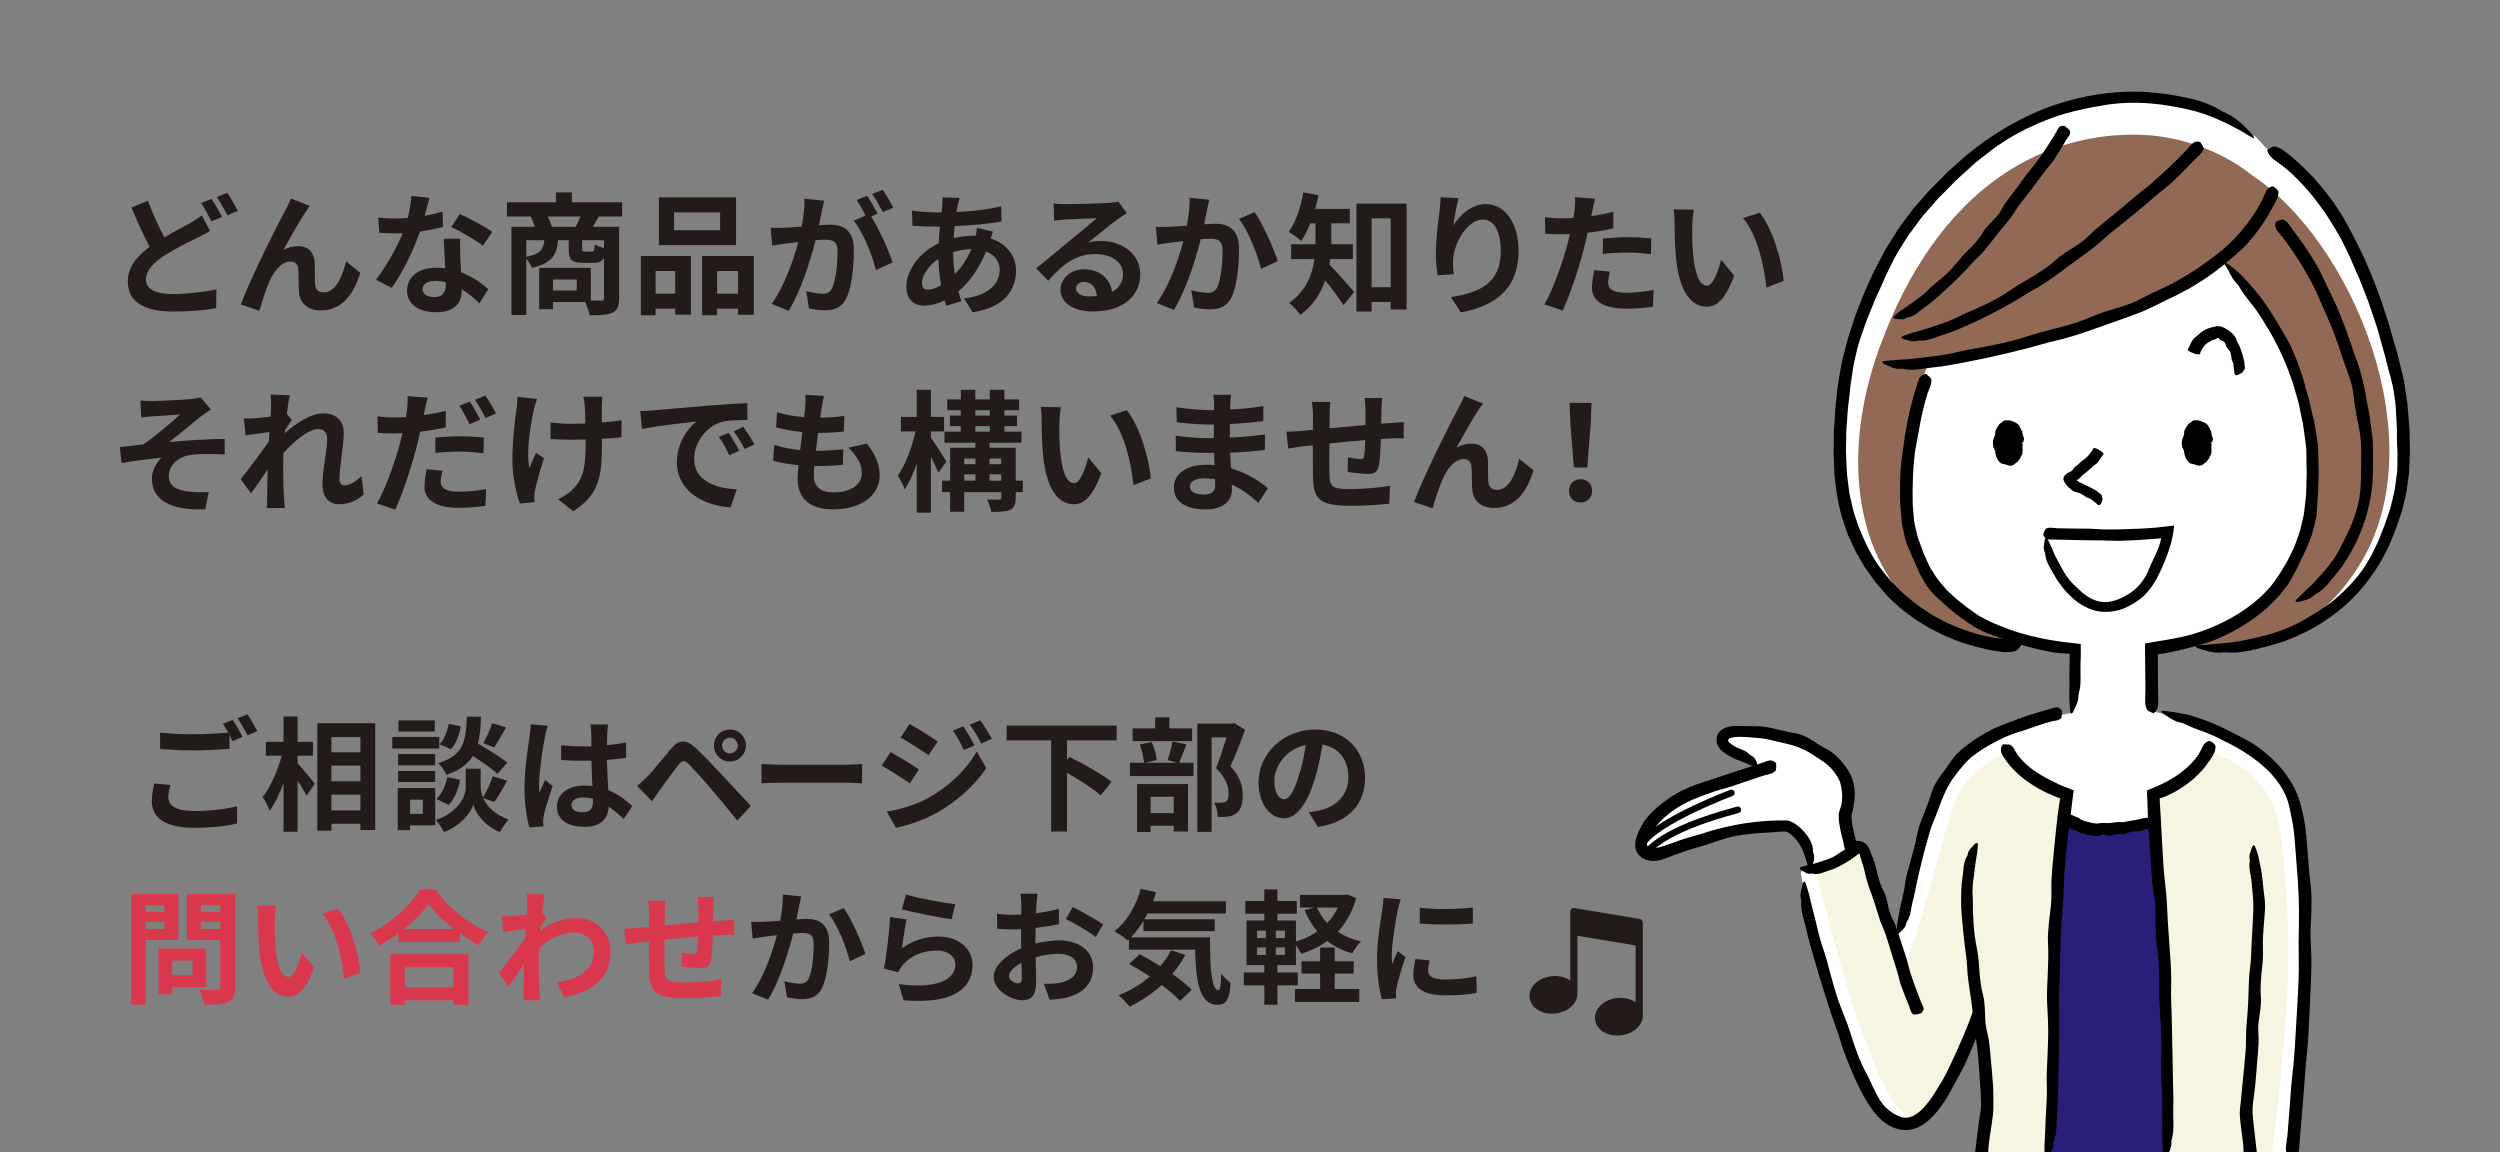<?xml version="1.0" encoding="utf-8"?>
<!-- Generator: Adobe Illustrator 28.2.0, SVG Export Plug-In . SVG Version: 6.00 Build 0)  -->
<svg version="1.1" xmlns="http://www.w3.org/2000/svg" xmlns:xlink="http://www.w3.org/1999/xlink" x="0px" y="0px"
	 width="607.489px" height="280px" viewBox="0 0 607.489 280" enable-background="new 0 0 607.489 280" xml:space="preserve">
<rect x="0" y="0" width="607.489" height="280" fill="#808080" stroke="none"/>
<g id="レイヤー_3">
</g>
<g id="レイヤー_1">
	<g>
		<g>
			<path fill="#231A1A" d="M40.908,193.77c0,1.95,1.83,3.3,6.149,3.3c4.05,0,7.89-0.45,10.53-1.17l0.029,4.2
				c-2.609,0.63-6.209,1.05-10.409,1.05c-6.87,0-10.319-2.31-10.319-6.45c0-1.74,0.359-3.18,0.569-4.32l3.96,0.36
				C41.118,191.82,40.908,192.78,40.908,193.77z M58.938,179.041l-2.43,1.05c-0.21-0.45-0.48-0.96-0.75-1.47v3.36
				c-2.1,0.15-5.82,0.36-8.67,0.36c-3.149,0-5.76-0.15-8.189-0.33v-3.99c2.22,0.27,5.01,0.39,8.159,0.39c2.851,0,6.09-0.18,8.4-0.39
				c-0.42-0.78-0.87-1.53-1.29-2.13l2.369-0.96C57.287,176.011,58.367,177.931,58.938,179.041z M62.537,177.661l-2.399,1.02
				c-0.63-1.26-1.59-3-2.43-4.14l2.399-0.96C60.888,174.691,61.997,176.611,62.537,177.661z"/>
			<path fill="#231A1A" d="M72.309,185.46c1.05,1.14,3.6,4.23,4.2,4.979l-2.04,2.91c-0.45-0.96-1.32-2.37-2.16-3.72v12.479h-3.42
				v-11.85c-0.96,2.64-2.1,5.1-3.39,6.75c-0.33-1.02-1.11-2.46-1.68-3.36c1.95-2.37,3.689-6.45,4.649-10.02H64.6v-3.36h4.289v-6.15
				h3.42v6.15h3.75v3.36h-3.75V185.46z M91.178,175.741v25.949h-3.6v-1.53h-7.05v1.71h-3.42v-26.129H91.178z M80.528,179.101v3.72
				h7.05v-3.72H80.528z M80.528,186.03v3.81h7.05v-3.81H80.528z M87.578,196.92v-3.84h-7.05v3.84H87.578z"/>
			<path fill="#231A1A" d="M106.726,181.891H95.326v-2.82h11.399V181.891z M105.766,200.55h-6.12v1.17h-3V191.49h9.12V200.55z
				 M105.735,185.97h-8.999v-2.73h8.999V185.97z M96.736,187.35h8.999v2.67h-8.999V187.35z M105.646,177.751h-8.819v-2.7h8.819
				V177.751z M99.646,194.31v3.45h3.09v-3.45H99.646z M117.375,193.89c0.81,1.83,2.61,3.93,6.149,5.25
				c-0.63,0.81-1.56,2.16-2.04,3.03c-3.779-1.41-5.939-4.74-6.479-6.6c-0.6,1.86-3,5.1-7.14,6.6c-0.359-0.81-1.319-2.19-1.95-2.91
				c5.73-2.01,7.26-5.94,7.26-7.95v-4.53h3.63v4.53c0,0.66,0.15,1.56,0.57,2.52c0.84-1.44,1.83-3.6,2.37-5.19l3.51,1.08
				c-1.05,1.89-2.22,3.87-3.15,5.16L117.375,193.89z M106.065,194.13c1.32-1.14,2.22-3.24,2.61-5.28l3.119,0.63
				c-0.39,2.31-1.319,4.68-2.79,6.12L106.065,194.13z M120.885,188.04c-1.26-1.2-3.72-2.91-6-4.35c-1.229,1.98-3.18,3.48-6.419,4.59
				c-0.36-0.87-1.23-2.19-1.98-2.82c6.24-1.95,6.72-5.37,6.96-11.31h3.449c-0.09,2.49-0.27,4.65-0.749,6.54
				c2.459,1.44,5.489,3.3,7.109,4.65L120.885,188.04z M111.945,176.491c-0.3,1.98-1.08,4.2-2.37,5.55l-2.79-1.2
				c1.11-1.08,1.92-3.09,2.25-4.95L111.945,176.491z M122.984,176.791c-0.989,1.74-2.069,3.57-2.909,4.83l-2.641-1.02
				c0.78-1.32,1.71-3.42,2.16-4.89L122.984,176.791z"/>
			<path fill="#231A1A" d="M132.427,179.041c-0.45,2.01-1.44,8.61-1.44,11.61c0,0.6,0.03,1.35,0.12,1.95
				c0.391-1.05,0.9-2.07,1.351-3.09l1.829,1.5c-0.84,2.46-1.8,5.52-2.159,7.14c-0.09,0.42-0.15,1.08-0.15,1.41
				c0,0.3,0.03,0.81,0.061,1.23l-3.391,0.27c-0.63-2.1-1.199-5.52-1.199-9.6c0-4.53,0.899-10.199,1.229-12.509
				c0.12-0.84,0.271-1.98,0.3-2.94l4.14,0.36C132.877,176.971,132.517,178.501,132.427,179.041z M147.576,177.991
				c-0.03,0.66-0.061,1.77-0.09,3.09c1.649-0.15,3.21-0.39,4.649-0.69v3.75c-1.439,0.21-3,0.39-4.649,0.51
				c0.06,2.91,0.21,5.31,0.33,7.35c2.489,1.02,4.38,2.55,5.819,3.87l-2.07,3.15c-1.26-1.17-2.46-2.22-3.659-3.03
				c-0.181,2.88-1.8,4.92-5.85,4.92c-4.141,0-6.72-1.74-6.72-4.89c0-3.03,2.579-5.13,6.659-5.13c0.69,0,1.35,0.03,1.95,0.12
				c-0.061-1.86-0.18-4.05-0.21-6.18c-0.72,0.03-1.44,0.03-2.13,0.03c-1.771,0-3.48-0.06-5.25-0.18v-3.57
				c1.71,0.18,3.45,0.27,5.25,0.27c0.689,0,1.41,0,2.1-0.03c0-1.47-0.03-2.7-0.03-3.33c0-0.45-0.09-1.38-0.21-1.98h4.29
				C147.666,176.611,147.606,177.331,147.576,177.991z M141.637,197.37c1.829,0,2.459-0.96,2.459-2.73c0-0.15,0-0.33,0-0.54
				c-0.779-0.21-1.59-0.33-2.399-0.33c-1.71,0-2.85,0.72-2.85,1.86C138.847,196.86,140.046,197.37,141.637,197.37z"/>
			<path fill="#231A1A" d="M157.317,188.7c1.35-1.38,3.689-4.32,5.76-6.78c1.77-2.1,3.54-2.43,5.88-0.24
				c2.01,1.89,4.319,4.29,6.119,6.24c2.01,2.13,5.07,5.459,7.38,7.919l-3.3,3.54c-2.01-2.49-4.56-5.58-6.33-7.65
				c-1.739-2.07-4.409-4.979-5.489-6.09c-0.96-0.96-1.59-0.9-2.46,0.18c-1.17,1.5-3.3,4.47-4.5,6.09
				c-0.689,0.96-1.41,2.01-1.95,2.79l-3.6-3.72C155.728,190.26,156.388,189.6,157.317,188.7z M177.356,177.271
				c2.16,0,3.899,1.74,3.899,3.9c0,2.16-1.739,3.87-3.899,3.87s-3.87-1.71-3.87-3.87
				C173.486,179.011,175.196,177.271,177.356,177.271z M177.356,183.061c1.05,0,1.92-0.84,1.92-1.89c0-1.05-0.87-1.92-1.92-1.92
				s-1.89,0.87-1.89,1.92C175.467,182.221,176.307,183.061,177.356,183.061z"/>
			<path fill="#231A1A" d="M189.876,185.82h16.109c1.41,0,2.729-0.12,3.51-0.18v4.71c-0.72-0.03-2.25-0.15-3.51-0.15h-16.109
				c-1.71,0-3.72,0.06-4.83,0.15v-4.71C186.126,185.731,188.315,185.82,189.876,185.82z"/>
			<path fill="#231A1A" d="M223.273,186.99l-2.19,3.36c-1.709-1.2-4.829-3.21-6.839-4.29l2.159-3.3
				C218.442,183.84,221.742,185.91,223.273,186.99z M225.672,193.83c5.101-2.85,9.3-6.96,11.67-11.25l2.31,4.08
				c-2.76,4.17-7.02,7.95-11.909,10.8c-3.06,1.71-7.38,3.21-10.02,3.69l-2.25-3.93C218.833,196.65,222.433,195.63,225.672,193.83z
				 M227.862,180.21l-2.22,3.3c-1.681-1.17-4.8-3.18-6.78-4.29l2.16-3.3C223.002,177.001,226.303,179.101,227.862,180.21z
				 M236.802,181.141l-2.609,1.11c-0.87-1.89-1.561-3.18-2.641-4.71l2.521-1.05C234.912,177.751,236.112,179.761,236.802,181.141z
				 M241.002,179.521l-2.55,1.14c-0.96-1.89-1.71-3.06-2.82-4.56l2.55-1.05C239.111,176.251,240.281,178.201,241.002,179.521z"/>
			<path fill="#231A1A" d="M259.281,179.911v4.71l0.6-0.69c3.24,1.62,7.95,4.2,10.229,6.06l-2.64,3.27
				c-1.739-1.53-5.159-3.72-8.189-5.46v14.25h-3.84v-22.139h-10.829v-3.6h26.729v3.6H259.281z"/>
			<path fill="#231A1A" d="M288.294,180.9c-0.63,1.65-1.26,3.27-1.77,4.44h3.479v3.24h-15.419v-3.24h3.42
				c-0.091-1.2-0.54-3.06-1.051-4.44l2.91-0.6c0.63,1.35,1.11,3.149,1.23,4.379l-2.82,0.66h7.859l-2.43-0.63
				c0.45-1.26,0.99-3.15,1.23-4.53L288.294,180.9z M289.674,180.091h-14.459v-3.09h5.489v-2.669h3.45v2.669h5.52V180.091z
				 M276.295,190.53h12.389v11.52h-3.479v-1.38h-5.609v1.5h-3.3V190.53z M279.595,193.62v3.96h5.609v-3.96H279.595z
				 M302.543,177.331c-1.05,2.88-2.369,6.33-3.569,8.88c2.55,2.7,3,5.04,3,7.02c0,2.19-0.48,3.66-1.62,4.47
				c-0.57,0.39-1.29,0.63-2.04,0.75c-0.689,0.09-1.56,0.09-2.399,0.06c0-0.96-0.301-2.49-0.87-3.48c0.66,0.03,1.229,0.06,1.68,0.03
				c0.42,0,0.81-0.09,1.11-0.24c0.54-0.33,0.72-1.02,0.72-2.04c0-1.62-0.66-3.78-3.06-6.12c0.869-2.13,1.829-5.189,2.55-7.47h-3.63
				v22.949h-3.48v-26.309h8.46l0.54-0.12L302.543,177.331z"/>
			<path fill="#231A1A" d="M320.273,200.94l-2.249-3.57c1.14-0.12,1.979-0.3,2.789-0.48c3.84-0.9,6.84-3.66,6.84-8.04
				c0-4.14-2.25-7.229-6.3-7.919c-0.42,2.55-0.93,5.31-1.8,8.129c-1.8,6.06-4.38,9.78-7.649,9.78c-3.33,0-6.09-3.66-6.09-8.729
				c0-6.93,6-12.84,13.77-12.84c7.439,0,12.119,5.16,12.119,11.7C331.703,195.3,327.834,199.77,320.273,200.94z M312.024,194.22
				c1.26,0,2.43-1.89,3.659-5.94c0.69-2.22,1.261-4.77,1.591-7.26c-4.95,1.02-7.62,5.4-7.62,8.7
				C309.654,192.75,310.855,194.22,312.024,194.22z"/>
			<path fill="#D9374B" d="M35.419,228.42v15.72h-3.54V217.26h11.459v11.16H35.419z M35.419,219.99v1.62h4.59v-1.62H35.419z
				 M40.009,225.72v-1.71h-4.59v1.71H40.009z M41.839,239.909v1.68h-3.33V230.49h11.609v9.419H41.839z M41.839,233.43v3.54h4.949
				v-3.54H41.839z M57.138,239.879c0,1.98-0.39,3-1.649,3.57c-1.23,0.6-3.12,0.69-5.88,0.69c-0.12-1.021-0.69-2.7-1.2-3.66
				c1.74,0.12,3.78,0.09,4.35,0.06c0.57,0,0.78-0.18,0.78-0.72v-11.37h-8.13V217.26h11.729V239.879z M48.798,219.96v1.65h4.74v-1.65
				H48.798z M53.538,225.75v-1.74h-4.74v1.74H53.538z"/>
			<path fill="#D9374B" d="M66.753,223.74c-0.029,1.95,0,4.2,0.181,6.359c0.42,4.32,1.319,7.29,3.209,7.29
				c1.41,0,2.61-3.51,3.181-5.91l3,3.66c-1.98,5.22-3.87,7.05-6.271,7.05c-3.3,0-6.149-2.97-6.989-11.01
				c-0.3-2.76-0.33-6.27-0.33-8.1c0-0.84-0.06-2.13-0.24-3.06l4.62,0.06C66.903,221.16,66.753,222.9,66.753,223.74z M87.572,236.31
				l-3.93,1.53c-0.48-4.83-2.07-12.12-5.34-15.839l3.81-1.23C84.963,224.22,87.242,231.72,87.572,236.31z"/>
			<path fill="#D9374B" d="M105.813,216.15c3.21,4.59,8.07,8.399,12.84,10.319c-0.87,0.93-1.68,2.1-2.31,3.21
				c-1.53-0.78-3.09-1.77-4.59-2.85v2.07H96.814v-2.1c-1.47,1.08-3.06,2.07-4.65,2.94c-0.479-0.87-1.47-2.16-2.249-2.91
				c5.159-2.49,9.959-7.02,12.209-10.68H105.813z M94.833,231.87h19.02v12.299h-3.66v-1.109H98.344v1.109h-3.511V231.87z
				 M110.283,225.75c-2.49-1.95-4.71-4.11-6.15-6.09c-1.41,2.01-3.51,4.14-5.97,6.09H110.283z M98.344,235.02v4.89h11.849v-4.89
				H98.344z"/>
			<path fill="#D9374B" d="M128.023,217.2l4.38,0.15c-0.181,0.84-0.421,2.37-0.66,4.26l1.109,1.41c-0.42,0.54-1.02,1.53-1.529,2.31
				c-0.03,0.27-0.03,0.57-0.061,0.84c3.03-2.25,6.12-3.09,8.82-3.09c4.619,0,8.249,3.27,8.279,8.1c0,6.06-3.81,9.689-11.25,11.159
				l-1.8-3.629c5.28-0.78,9.06-2.94,9.03-7.62c0-2.34-1.891-4.5-4.891-4.5c-3.18,0-5.97,1.53-8.489,3.84
				c-0.03,0.87-0.06,1.74-0.06,2.52c0,2.46,0,4.98,0.18,7.8c0.03,0.54,0.12,1.62,0.21,2.31h-4.14c0.06-0.66,0.09-1.74,0.09-2.22
				c0.06-2.34,0.09-4.08,0.12-6.6c-1.26,1.89-2.73,4.08-3.78,5.49l-2.37-3.27c1.71-2.1,4.71-6.06,6.42-8.58
				c0.061-0.69,0.12-1.41,0.15-2.13c-1.47,0.18-3.78,0.48-5.46,0.72l-0.39-3.84c0.87,0.03,1.56,0.03,2.609-0.03
				c0.87-0.06,2.19-0.21,3.48-0.39c0.06-1.14,0.119-1.98,0.119-2.31C128.143,219.03,128.173,218.13,128.023,217.2z"/>
			<path fill="#D9374B" d="M173.344,220.59c-0.03,1.17-0.03,2.25-0.061,3.24c0.811-0.06,1.56-0.12,2.25-0.15
				c0.84-0.06,2.01-0.12,2.88-0.21v3.689c-0.51-0.03-2.1,0-2.88,0.03c-0.66,0.03-1.439,0.06-2.31,0.12c-0.091,2.28-0.21,4.74-0.45,6
				c-0.33,1.59-1.08,1.98-2.61,1.98c-1.08,0-3.479-0.3-4.529-0.45l0.09-3.33c0.93,0.21,2.16,0.39,2.76,0.39s0.87-0.12,0.93-0.69
				c0.12-0.81,0.21-2.19,0.24-3.63c-2.67,0.21-5.609,0.48-8.159,0.75c-0.03,2.76-0.061,5.52,0,6.81c0.06,2.94,0.33,3.6,4.829,3.6
				c2.94,0,6.72-0.36,8.97-0.75l-0.149,4.08c-2.011,0.24-5.7,0.479-8.55,0.479c-7.77,0-8.7-1.62-8.85-6.809
				c-0.03-1.29-0.03-4.2-0.03-6.99c-0.81,0.09-1.5,0.15-2.01,0.21c-0.96,0.12-2.82,0.42-3.6,0.54l-0.42-3.84
				c0.869,0,2.249-0.06,3.779-0.21c0.54-0.06,1.32-0.12,2.28-0.21c0-1.41,0-2.52,0-3.03c0-1.23-0.09-2.25-0.24-3.33h4.229
				c-0.149,1.02-0.18,1.86-0.18,3.12c0,0.69-0.03,1.71-0.03,2.88c2.55-0.24,5.46-0.51,8.19-0.75v-3.39c0-0.75-0.12-2.16-0.21-2.76
				h4.02C173.463,218.46,173.373,219.78,173.344,220.59z"/>
			<path fill="#231A1A" d="M194.157,220.32c-0.21,0.9-0.42,2.01-0.63,3.09c0.99-0.06,1.89-0.12,2.52-0.12
				c3.181,0,5.43,1.41,5.43,5.73c0,3.54-0.42,8.399-1.709,11.009c-0.99,2.1-2.67,2.76-4.92,2.76c-1.17,0-2.58-0.21-3.601-0.42
				l-0.659-3.96c1.17,0.33,2.88,0.63,3.689,0.63c0.99,0,1.77-0.3,2.25-1.29c0.81-1.71,1.2-5.34,1.2-8.31c0-2.4-1.021-2.73-2.91-2.73
				c-0.48,0-1.23,0.06-2.07,0.12c-1.14,4.56-3.359,11.669-6.119,16.079l-3.9-1.56c2.91-3.93,4.98-9.99,6.06-14.1
				c-1.079,0.12-2.01,0.24-2.579,0.3c-0.84,0.15-2.431,0.36-3.33,0.51l-0.36-4.08c1.08,0.09,2.101,0.03,3.21,0
				c0.93-0.03,2.34-0.12,3.87-0.24c0.42-2.28,0.66-4.47,0.63-6.36l4.47,0.45C194.518,218.61,194.308,219.57,194.157,220.32z
				 M210.297,231.81l-3.81,1.77c-0.78-3.33-2.91-8.76-5.04-11.399l3.569-1.53C206.877,223.23,209.397,228.96,210.297,231.81z"/>
			<path fill="#231A1A" d="M219.172,230.43c2.729-1.98,5.7-2.85,8.85-2.85c5.25,0,8.31,3.24,8.31,6.87
				c0,5.459-4.319,9.66-16.799,8.61l-1.141-3.93c9,1.23,13.77-0.96,13.77-4.77c0-1.95-1.859-3.39-4.47-3.39
				c-3.39,0-6.449,1.26-8.34,3.54c-0.54,0.66-0.84,1.14-1.109,1.74l-3.45-0.87c0.601-2.94,1.29-8.819,1.5-12.54l4.02,0.57
				C219.922,225.06,219.382,228.72,219.172,230.43z M232.132,219.72l-0.9,3.66c-3.03-0.39-9.72-1.8-12.06-2.4l0.96-3.6
				C222.981,218.28,229.522,219.42,232.132,219.72z"/>
			<path fill="#231A1A" d="M251.842,219.78c-0.03,0.66-0.061,1.38-0.09,2.13c1.979-0.24,3.96-0.63,5.52-1.08l0.09,3.72
				c-1.71,0.39-3.779,0.69-5.729,0.93c-0.03,0.9-0.03,1.83-0.03,2.7c0,0.36,0,0.72,0,1.11c2.04-0.51,4.11-0.78,5.76-0.78
				c4.62,0,8.25,2.4,8.25,6.54c0,3.54-1.86,6.21-6.63,7.409c-1.38,0.3-2.7,0.391-3.93,0.48l-1.38-3.87c1.35,0,2.64-0.03,3.689-0.21
				c2.43-0.45,4.35-1.65,4.35-3.84c0-2.04-1.8-3.24-4.409-3.24c-1.86,0-3.811,0.3-5.64,0.84c0.06,2.37,0.119,4.71,0.119,5.73
				c0,3.72-1.319,4.71-3.3,4.71c-2.909,0-7.02-2.52-7.02-5.7c0-2.61,3-5.34,6.69-6.93c-0.03-0.72-0.03-1.44-0.03-2.13
				c0-0.84,0-1.68,0-2.52c-0.57,0.03-1.11,0.06-1.59,0.06c-2.01,0-3.181-0.03-4.2-0.15l-0.06-3.63c1.77,0.21,3.06,0.24,4.14,0.24
				c0.54,0,1.14-0.03,1.74-0.06c0.029-1.05,0.029-1.92,0.029-2.43c0-0.63-0.12-2.1-0.21-2.64h4.14
				C252.022,217.71,251.901,219,251.842,219.78z M247.342,238.949c0.54,0,0.96-0.24,0.96-1.26c0-0.75-0.03-2.13-0.09-3.75
				c-1.83,0.99-3.06,2.22-3.06,3.27C245.152,238.14,246.562,238.949,247.342,238.949z M268.041,224.64l-1.8,3.06
				c-1.44-1.23-5.37-3.479-7.229-4.38l1.649-2.91C262.972,221.52,266.451,223.5,268.041,224.64z"/>
			<path fill="#231A1A" d="M294.036,227.76c-0.06,7.2,0.33,12.87,2.07,12.87c0.449-0.03,0.569-1.59,0.63-4.02
				c0.689,0.81,1.59,1.71,2.31,2.22c-0.27,3.75-0.9,5.339-3.21,5.339c-4.38,0-5.25-5.729-5.43-13.409h-16.079v-2.49l-0.271,0.24
				c-0.689-0.6-2.369-1.74-3.239-2.25c2.97-2.25,5.22-6.12,6.39-10.259l3.72,0.78c-0.24,0.75-0.48,1.5-0.75,2.22h17.729v2.97h-19.05
				c-0.239,0.48-0.51,0.96-0.779,1.41h17.099v2.88h-17.309v-2.52c-0.931,1.53-1.95,2.88-3.03,4.02H294.036z M288.036,232.05
				c-0.899,1.65-1.949,3.21-3.18,4.62c1.89,1.32,3.57,2.67,4.74,3.84l-2.851,2.7c-1.05-1.17-2.64-2.52-4.439-3.87
				c-2.37,2.16-5.07,3.93-7.83,5.28c-0.54-0.75-1.859-2.13-2.64-2.79c2.79-1.08,5.37-2.64,7.59-4.53c-1.71-1.14-3.45-2.19-5.04-3.09
				l2.55-2.34c1.561,0.81,3.3,1.83,5.01,2.91c1.05-1.2,1.92-2.49,2.641-3.87L288.036,232.05z"/>
			<path fill="#231A1A" d="M329.547,218.22c-0.93,3.39-2.46,6.09-4.47,8.22c1.62,1.05,3.51,1.83,5.64,2.34
				c-0.75,0.69-1.68,2.01-2.13,2.88c-2.34-0.66-4.35-1.68-6.06-3c-1.86,1.35-3.99,2.37-6.33,3.12c-0.271-0.6-0.81-1.44-1.29-2.13
				v4.86h-4.5v1.8h4.95v3.12h-4.95v4.71h-3.18v-4.71h-4.979v-3.12h4.979v-1.8h-4.319v-10.83h4.319v-1.65h-4.62v-3.09h4.62v-2.82
				h3.18v2.82h4.71v3.09h-4.71v1.65h4.5v5.1c1.89-0.54,3.66-1.38,5.189-2.43c-1.26-1.5-2.279-3.24-3.09-5.19l2.37-0.63h-3.479v-3.06
				h10.77l0.6-0.12L329.547,218.22z M305.458,227.94h2.13v-1.8h-2.13V227.94z M305.458,232.05h2.13v-1.83h-2.13V232.05z
				 M312.237,226.14h-2.22v1.8h2.22V226.14z M312.237,230.22h-2.22v1.83h2.22V230.22z M324.327,240.329h5.97v3.15h-15.63v-3.15h6.12
				v-3.75h-4.53v-3h4.53v-3.33h3.54v3.33h4.619v3h-4.619V240.329z M320.007,220.53c0.63,1.38,1.47,2.67,2.49,3.78
				c1.05-1.11,1.95-2.37,2.609-3.78H320.007z"/>
			<path fill="#231A1A" d="M339.621,221.22c-0.39,2.01-1.439,8.01-1.439,11.009c0,0.57,0.03,1.35,0.12,1.95
				c0.45-1.02,0.93-2.07,1.35-3.06l1.86,1.47c-0.84,2.49-1.83,5.76-2.16,7.35c-0.09,0.45-0.15,1.109-0.15,1.41
				c0,0.33,0.03,0.81,0.061,1.229l-3.48,0.24c-0.6-2.07-1.17-5.73-1.17-9.81c0-4.5,0.931-9.57,1.26-11.88
				c0.091-0.84,0.271-1.979,0.301-2.939l4.199,0.36C340.132,219.18,339.741,220.68,339.621,221.22z M347.031,235.89
				c0,1.32,1.14,2.13,4.199,2.13c2.67,0,4.891-0.24,7.53-0.78l0.06,4.05c-1.949,0.36-4.35,0.57-7.739,0.57
				c-5.16,0-7.649-1.83-7.649-4.92c0-1.17,0.18-2.37,0.51-3.9l3.449,0.33C347.151,234.359,347.031,235.08,347.031,235.89z
				 M357.891,220.53v3.87c-3.689,0.33-9.119,0.36-12.899,0v-3.84C348.681,221.07,354.65,220.92,357.891,220.53z"/>
		</g>
	</g>
	<path fill="#231A1A" d="M399.197,246.511v-17.508v-4.835c0-0.429-0.31-0.795-0.733-0.866l-15.891-2.65
		c-0.254-0.043-0.515,0.029-0.712,0.196c-0.197,0.167-0.311,0.411-0.311,0.669v4.835v11.917c-1.217-0.875-2.878-1.262-4.607-1.05
		c-3.246,0.396-5.556,2.691-5.26,5.224c0.12,1.017,0.67,1.958,1.55,2.651c1.016,0.799,2.384,1.229,3.851,1.229
		c0.307,0,0.618-0.019,0.931-0.057c3.246-0.396,5.556-2.691,5.26-5.224c0,0,0,0,0,0c-0.001-0.011-0.004-0.021-0.005-0.032
		c0.012-0.057,0.035-0.111,0.035-0.172v-13.45l14.135,2.358v13.81c-1.214-0.865-2.867-1.247-4.587-1.036
		c-3.246,0.396-5.556,2.691-5.26,5.224c0.12,1.017,0.67,1.959,1.551,2.651c1.016,0.799,2.384,1.229,3.851,1.229
		c0.307,0,0.618-0.019,0.931-0.057C397.102,251.18,399.375,248.977,399.197,246.511z"/>
	<g>
		<g>
			<path fill="#231A1A" d="M39.949,57.666c2.336-1.376,4.607-2.528,6.111-3.392c1.184-0.672,2.112-1.248,2.976-1.919l2.017,3.775
				c-1.024,0.576-2.048,1.12-3.2,1.696c-2.016,0.992-4.991,2.4-7.936,4.288c-2.655,1.76-4.447,3.583-4.447,5.823
				c0,2.304,2.239,3.52,6.688,3.52c3.264,0,7.583-0.512,10.431-1.152l-0.063,4.576c-2.72,0.479-6.111,0.832-10.271,0.832
				c-6.367,0-11.199-1.792-11.199-7.327c0-3.52,2.24-6.144,5.312-8.416c-1.472-2.72-3.008-6.176-4.447-9.535l4.031-1.632
				C37.165,52.13,38.638,55.202,39.949,57.666z M53.964,52.706l-2.592,1.088c-0.64-1.312-1.632-3.2-2.495-4.447l2.527-1.024
				C52.204,49.474,53.356,51.522,53.964,52.706z M57.804,51.234l-2.56,1.088c-0.672-1.344-1.696-3.2-2.56-4.416l2.527-1.056
				C56.044,48.066,57.228,50.114,57.804,51.234z"/>
			<path fill="#231A1A" d="M74.231,51.554c-1.567,2.304-3.808,6.4-5.407,9.215c1.184-0.672,2.464-0.96,3.68-0.96
				c2.399,0,3.84,1.504,3.968,4.16c0.063,1.44-0.032,4,0.128,5.344c0.128,1.248,1.023,1.728,2.08,1.728
				c2.783,0,4.479-3.584,5.407-7.552l3.456,2.816c-1.664,5.472-4.64,9.12-9.535,9.12c-3.552,0-5.216-2.112-5.344-4.448
				c-0.128-1.696-0.097-4.32-0.192-5.632c-0.096-1.12-0.735-1.792-1.888-1.792c-2.176,0-3.968,2.24-5.12,4.832
				c-0.831,1.856-1.951,5.439-2.432,7.135l-4.512-1.536c2.368-6.4,8.928-19.455,10.624-22.495c0.415-0.864,1.023-1.92,1.567-3.264
				l4.544,1.824C74.935,50.498,74.583,51.042,74.231,51.554z"/>
			<path fill="#231A1A" d="M103.197,52.45c1.567-0.288,3.071-0.64,4.319-1.024l0.128,3.712c-1.472,0.384-3.455,0.8-5.6,1.12
				c-1.535,4.48-4.256,10.08-6.848,13.695l-3.871-1.984c2.527-3.136,5.119-7.839,6.527-11.295c-0.576,0.032-1.12,0.032-1.664,0.032
				c-1.312,0-2.624-0.032-4-0.128l-0.287-3.712c1.375,0.16,3.071,0.224,4.255,0.224c0.96,0,1.92-0.032,2.912-0.128
				c0.448-1.76,0.8-3.68,0.864-5.344l4.415,0.448C104.093,49.09,103.677,50.722,103.197,52.45z M111.837,62.113
				c0.031,0.928,0.128,2.463,0.191,4.063c2.752,1.024,4.992,2.624,6.624,4.096l-2.145,3.424c-1.119-1.024-2.56-2.368-4.319-3.424
				c0,0.096,0,0.224,0,0.32c0,2.976-1.632,5.28-6.176,5.28c-3.968,0-7.104-1.76-7.104-5.28c0-3.136,2.624-5.536,7.071-5.536
				c0.769,0,1.473,0.064,2.208,0.128c-0.128-2.368-0.288-5.216-0.352-7.167h4C111.74,59.361,111.805,60.705,111.837,62.113z
				 M105.437,72.192c2.208,0,2.88-1.216,2.88-2.976c0-0.192,0-0.384,0-0.64c-0.832-0.192-1.695-0.32-2.592-0.32
				c-1.855,0-3.039,0.832-3.039,1.952C102.686,71.393,103.677,72.192,105.437,72.192z M109.66,55.169l2.048-3.167
				c2.305,0.992,6.272,3.167,7.904,4.352l-2.272,3.36C115.484,58.241,111.837,56.162,109.66,55.169z"/>
			<path fill="#231A1A" d="M145.487,52.61c-0.512,0.928-0.992,1.792-1.408,2.496h6.368v17.343c0,1.888-0.385,2.912-1.633,3.52
				c-1.247,0.576-3.039,0.64-5.535,0.64c-0.16-0.896-0.64-2.271-1.088-3.231h-7.808v1.76h-3.359V65.089h12.543v7.936
				c1.12,0.032,2.111,0.032,2.496,0.032c0.544,0,0.704-0.16,0.704-0.64v-9.823c-0.48,0.959-1.28,1.28-2.561,1.28h-2.592
				c-2.848,0-3.424-0.864-3.424-3.456v-2.048H135.6c-0.288,3.552-1.472,5.6-6.335,6.72c-0.225-0.64-0.8-1.6-1.376-2.24v13.695
				h-3.616V55.106h5.696c-0.257-0.8-0.641-1.76-0.992-2.496h-5.792v-3.456h11.903v-2.399h3.872v2.399h12.223v3.456H145.487z
				 M127.889,62.401c3.424-0.672,4.159-1.824,4.384-4.032h-4.384V62.401z M139.888,55.106c0.384-0.768,0.832-1.664,1.184-2.496
				h-7.999c0.416,0.832,0.832,1.792,1.023,2.496H139.888z M140.144,67.905h-5.76v2.688h5.76V67.905z M146.768,58.369h-5.312v2.016
				c0,0.672,0.097,0.768,0.641,0.768h1.664c0.544,0,0.672-0.224,0.768-1.76c0.479,0.32,1.439,0.672,2.24,0.896V58.369z"/>
			<path fill="#231A1A" d="M155.726,62.209h12.159v14.239h-3.808v-1.44h-4.768v1.6h-3.584V62.209z M159.31,65.857v5.503h4.768
				v-5.503H159.31z M178.859,59.553h-18.75V47.97h18.75V59.553z M174.988,51.618h-11.199v4.32h11.199V51.618z M183.18,62.209V76.48
				h-3.84v-1.472h-5.088v1.6h-3.647V62.209H183.18z M179.34,71.36v-5.503h-5.088v5.503H179.34z"/>
			<path fill="#231A1A" d="M199.681,51.426c-0.192,0.96-0.448,2.144-0.673,3.296c1.089-0.064,2.017-0.128,2.688-0.128
				c3.392,0,5.791,1.504,5.791,6.111c0,3.776-0.447,8.959-1.823,11.743c-1.057,2.24-2.816,2.944-5.248,2.944
				c-1.216,0-2.752-0.224-3.84-0.448l-0.672-4.224c1.216,0.352,3.072,0.672,3.904,0.672c1.088,0,1.888-0.32,2.399-1.376
				c0.864-1.824,1.312-5.696,1.312-8.863c0-2.56-1.119-2.912-3.104-2.912c-0.512,0-1.312,0.064-2.239,0.128
				c-1.216,4.864-3.584,12.447-6.528,17.151l-4.159-1.664c3.104-4.192,5.312-10.655,6.495-15.039
				c-1.151,0.128-2.176,0.256-2.752,0.32c-0.928,0.16-2.592,0.384-3.583,0.544l-0.384-4.352c1.184,0.096,2.239,0.032,3.423,0
				c0.992-0.032,2.496-0.128,4.128-0.288c0.448-2.4,0.736-4.735,0.672-6.751l4.768,0.48
				C200.064,49.602,199.84,50.626,199.681,51.426z M213.247,51.938l-1.567,0.672c1.92,2.976,4.319,8.319,5.215,11.167l-4.063,1.856
				c-0.832-3.552-3.104-9.183-5.375-11.999l2.88-1.248c-0.641-1.216-1.44-2.752-2.177-3.776l2.528-1.056
				C211.487,48.738,212.64,50.754,213.247,51.938z M217.055,50.466l-2.527,1.088c-0.672-1.312-1.696-3.2-2.592-4.416l2.56-1.024
				C215.327,47.33,216.511,49.346,217.055,50.466z"/>
			<path fill="#231A1A" d="M232.749,49.762c-0.096,0.544-0.224,1.12-0.32,1.76c3.904-0.16,7.359-0.576,10.88-1.408l0.031,3.712
				c-3.136,0.576-7.423,0.96-11.358,1.12c-0.097,0.96-0.192,1.952-0.225,2.912c1.536-0.352,3.2-0.576,4.768-0.576
				c0.192,0,0.385,0,0.576,0c0.128-0.64,0.256-1.44,0.288-1.92l3.903,0.928c-0.128,0.352-0.384,1.024-0.575,1.632
				c3.711,1.216,6.175,4.128,6.175,7.839c0,4.544-2.655,8.927-10.526,10.111l-2.112-3.36c6.176-0.672,8.671-3.808,8.671-6.943
				c0-1.92-1.119-3.616-3.327-4.479c-1.728,4.352-4.288,7.711-6.72,9.727c0.224,0.8,0.48,1.6,0.736,2.368l-3.68,1.12
				c-0.128-0.416-0.288-0.864-0.416-1.312c-1.568,0.768-3.264,1.28-4.96,1.28c-2.336,0-4.319-1.408-4.319-4.64
				c0-4.127,3.392-8.415,7.871-10.527c0.064-1.376,0.16-2.72,0.288-4.032c-0.353,0-0.672,0-1.024,0
				c-1.663,0-4.159-0.128-5.663-0.192l-0.096-3.711c1.119,0.192,3.936,0.448,5.887,0.448c0.448,0,0.864,0,1.28,0
				c0.064-0.608,0.128-1.184,0.192-1.728c0.031-0.608,0.096-1.376,0.063-1.92l4.16,0.096
				C233.005,48.706,232.877,49.282,232.749,49.762z M225.485,70.369c0.896,0,2.048-0.384,3.2-1.056
				c-0.353-1.984-0.608-4.192-0.672-6.399c-2.4,1.632-4,4.063-4,5.888C224.014,69.825,224.462,70.369,225.485,70.369z
				 M232.013,66.657c1.504-1.568,2.944-3.52,4.032-6.111c-1.696,0.032-3.168,0.32-4.416,0.704v0.096
				C231.629,63.297,231.757,65.057,232.013,66.657z"/>
			<path fill="#231A1A" d="M258.939,49.602c1.696,0,8.544-0.128,10.367-0.288c1.312-0.128,2.048-0.224,2.432-0.352l2.08,2.848
				c-0.735,0.479-1.504,0.928-2.239,1.472c-1.729,1.216-5.088,4.032-7.104,5.631c1.056-0.256,2.016-0.352,3.039-0.352
				c5.439,0,9.567,3.392,9.567,8.063c0,5.056-3.84,9.056-11.583,9.056c-4.447,0-7.808-2.048-7.808-5.248
				c0-2.592,2.336-4.992,5.728-4.992c3.968,0,6.368,2.432,6.815,5.472c1.76-0.928,2.656-2.4,2.656-4.352
				c0-2.879-2.88-4.832-6.655-4.832c-4.896,0-8.096,2.592-11.52,6.496l-2.912-3.008c2.272-1.824,6.144-5.087,8.032-6.655
				c1.791-1.472,5.119-4.16,6.688-5.536c-1.632,0.032-6.048,0.224-7.744,0.32c-0.863,0.064-1.888,0.16-2.624,0.256l-0.128-4.16
				C256.923,49.57,258.043,49.602,258.939,49.602z M264.698,72.032c0.672,0,1.28-0.032,1.855-0.096
				c-0.191-2.08-1.376-3.424-3.104-3.424c-1.216,0-1.983,0.736-1.983,1.536C261.467,71.232,262.778,72.032,264.698,72.032z"/>
			<path fill="#231A1A" d="M293.268,51.202c-0.224,0.96-0.448,2.144-0.672,3.296c1.056-0.064,2.016-0.128,2.688-0.128
				c3.392,0,5.792,1.504,5.792,6.111c0,3.776-0.448,8.959-1.824,11.743c-1.056,2.24-2.848,2.944-5.247,2.944
				c-1.248,0-2.752-0.224-3.84-0.448l-0.704-4.224c1.248,0.352,3.071,0.672,3.936,0.672c1.056,0,1.888-0.32,2.399-1.376
				c0.864-1.824,1.28-5.695,1.28-8.863c0-2.56-1.088-2.912-3.104-2.912c-0.512,0-1.312,0.064-2.208,0.128
				c-1.216,4.863-3.584,12.447-6.527,17.15l-4.16-1.664c3.104-4.192,5.312-10.655,6.464-15.039c-1.152,0.128-2.144,0.256-2.752,0.32
				c-0.896,0.16-2.592,0.384-3.552,0.544l-0.384-4.352c1.151,0.096,2.239,0.032,3.424,0c0.992-0.032,2.496-0.128,4.128-0.256
				c0.447-2.432,0.703-4.768,0.672-6.784l4.768,0.48C293.651,49.378,293.428,50.402,293.268,51.202z M310.482,63.457l-4.063,1.888
				c-0.832-3.552-3.104-9.343-5.376-12.159l3.808-1.632C306.835,54.306,309.522,60.417,310.482,63.457z"/>
			<path fill="#231A1A" d="M323.242,62.945c-0.064,0.448-0.128,0.896-0.224,1.312c1.663,1.632,5.119,5.632,6.016,6.688l-2.561,3.2
				c-1.056-1.664-2.88-4.063-4.447-6.016c-1.088,3.136-2.976,6.144-6.048,8.384c-0.512-0.8-1.92-2.304-2.72-2.88
				c4.16-2.976,5.632-6.976,6.144-10.688h-5.663v-3.583h5.919v-0.8v-4.288h-1.279c-0.641,1.632-1.376,3.104-2.176,4.288
				c-0.704-0.64-2.208-1.728-3.072-2.208c1.728-2.304,2.944-5.983,3.584-9.631l3.647,0.736c-0.224,1.12-0.479,2.208-0.8,3.296h8.447
				v3.52h-4.512v4.32v0.768h5.248v3.583H323.242z M341.801,49.474V75.2h-3.872v-1.824h-4.64v2.304h-3.68V49.474H341.801z
				 M337.929,69.793V53.058h-4.64v16.735H337.929z"/>
			<path fill="#231A1A" d="M353.162,54.786c1.536-2.496,4.319-5.184,7.936-5.184c4.447,0,7.903,4.352,7.903,11.391
				c0,9.055-5.536,13.375-14.016,14.911l-2.432-3.712c7.104-1.088,12.127-3.424,12.127-11.167c0-4.927-1.663-7.679-4.352-7.679
				c-3.775,0-7.071,5.664-7.231,9.887c-0.063,0.864-0.032,1.888,0.16,3.392l-3.936,0.256c-0.192-1.248-0.416-3.2-0.416-5.344
				c0-2.976,0.448-6.943,0.896-10.239c0.16-1.216,0.257-2.496,0.257-3.36l4.383,0.192C353.994,49.698,353.354,52.994,353.162,54.786
				z"/>
			<path fill="#231A1A" d="M386.932,51.298c-0.064,0.352-0.16,0.768-0.256,1.216c1.792-0.256,3.583-0.608,5.344-1.024v4
				c-1.92,0.448-4.096,0.8-6.24,1.056c-0.288,1.376-0.607,2.784-0.96,4.096c-1.151,4.479-3.296,11.007-5.087,14.815l-4.448-1.504
				c1.92-3.2,4.352-9.919,5.536-14.399c0.224-0.864,0.479-1.76,0.672-2.688c-0.736,0.032-1.44,0.064-2.112,0.064
				c-1.536,0-2.752-0.064-3.872-0.128l-0.096-4c1.632,0.192,2.72,0.256,4.032,0.256c0.928,0,1.888-0.032,2.88-0.096
				c0.128-0.704,0.224-1.312,0.287-1.824c0.129-1.184,0.192-2.496,0.097-3.231l4.896,0.384
				C387.348,49.154,387.06,50.594,386.932,51.298z M390.772,68.672c0,1.408,0.96,2.464,4.384,2.464c2.144,0,4.352-0.256,6.655-0.672
				l-0.16,4.096c-1.792,0.224-3.968,0.448-6.527,0.448c-5.376,0-8.287-1.856-8.287-5.088c0-1.472,0.319-3.008,0.575-4.288
				l3.808,0.384C390.963,66.913,390.772,67.969,390.772,68.672z M395.635,57.633c1.824,0,3.744,0.096,5.632,0.288l-0.096,3.84
				c-1.601-0.192-3.552-0.384-5.504-0.384c-2.176,0-4.16,0.096-6.176,0.32v-3.744C391.283,57.794,393.587,57.633,395.635,57.633z"/>
			<path fill="#231A1A" d="M411.207,54.85c-0.032,2.08,0,4.479,0.191,6.784c0.448,4.607,1.408,7.775,3.424,7.775
				c1.504,0,2.784-3.744,3.393-6.304l3.199,3.904c-2.111,5.567-4.128,7.52-6.688,7.52c-3.52,0-6.56-3.168-7.455-11.743
				c-0.32-2.944-0.353-6.688-0.353-8.64c0-0.896-0.063-2.271-0.256-3.264l4.928,0.064C411.367,52.098,411.207,53.954,411.207,54.85z
				 M433.413,68.257l-4.191,1.632c-0.512-5.152-2.208-12.927-5.695-16.895l4.063-1.312C430.63,55.361,433.062,63.361,433.413,68.257
				z"/>
			<path fill="#231A1A" d="M37.165,97.442c1.376,0,7.392-0.288,9.344-0.48c1.023-0.128,1.76-0.256,2.208-0.416l2.527,2.944
				c-0.672,0.448-1.855,1.216-2.527,1.76c-2.272,1.824-5.408,4.48-7.616,6.176c4.288-0.416,9.6-0.768,13.504-0.768v3.776
				c-3.072-0.16-6.271-0.192-8.224,0.096c-2.944,0.384-5.376,2.464-5.376,5.088c0,2.528,1.984,3.52,4.832,3.84
				c1.792,0.192,3.68,0.192,4.896,0.096l-0.864,4.192c-8.191,0.352-12.959-2.112-12.959-7.456c0-1.952,1.12-3.936,2.336-5.056
				c-2.943,0.256-6.527,0.736-9.728,1.28l-0.384-3.872c1.696-0.16,3.936-0.448,5.632-0.64c2.848-1.856,7.008-5.504,8.991-7.264
				c-1.312,0.096-5.248,0.288-6.56,0.416c-0.8,0.064-1.855,0.16-2.88,0.288l-0.191-4.096C35.149,97.41,36.077,97.442,37.165,97.442z
				"/>
			<path fill="#231A1A" d="M65.744,95.874l4.672,0.16c-0.192,0.896-0.48,2.528-0.704,4.512l1.184,1.536
				c-0.447,0.576-1.088,1.632-1.632,2.464c-0.031,0.224-0.031,0.448-0.063,0.704c2.527-2.208,6.207-4.8,9.312-4.8
				c3.455,0,5.023,2.048,5.023,4.736c0,3.328-1.056,8.031-1.056,11.327c0,0.832,0.416,1.44,1.216,1.44
				c1.184,0,2.688-0.832,4.159-2.304l0.512,4.512c-1.472,1.376-3.423,2.368-6.015,2.368c-2.4,0-4-1.728-4-4.832
				c0-3.456,1.151-8.159,1.151-11.071c0-1.568-0.831-2.368-2.176-2.368c-2.367,0-5.823,2.944-8.447,5.824
				c-0.032,0.896-0.063,1.76-0.063,2.592c0,2.624,0,5.312,0.191,8.319c0.032,0.576,0.128,1.728,0.225,2.464h-4.416
				c0.064-0.736,0.096-1.856,0.096-2.368c0.064-2.496,0.097-4.352,0.128-7.04c-1.344,2.016-2.911,4.352-4.031,5.855l-2.528-3.488
				c1.824-2.24,5.024-6.463,6.848-9.151c0.064-0.736,0.128-1.504,0.16-2.271c-1.567,0.192-4.031,0.512-5.823,0.768l-0.416-4.096
				c0.928,0.032,1.664,0.032,2.783-0.032c0.929-0.064,2.336-0.224,3.712-0.416c0.064-1.216,0.128-2.112,0.128-2.464
				C65.872,97.826,65.904,96.866,65.744,95.874z"/>
			<path fill="#231A1A" d="M103.21,99.682c-0.063,0.352-0.16,0.768-0.256,1.184c1.792-0.256,3.615-0.608,5.376-1.024v4
				c-1.92,0.448-4.096,0.8-6.24,1.056c-0.288,1.376-0.607,2.816-0.96,4.127c-1.184,4.48-3.296,11.007-5.087,14.815l-4.448-1.503
				c1.92-3.232,4.352-9.919,5.536-14.399c0.224-0.864,0.447-1.792,0.672-2.688c-0.736,0.032-1.44,0.064-2.112,0.064
				c-1.567,0-2.752-0.064-3.871-0.128l-0.097-4c1.632,0.192,2.688,0.256,4.032,0.256c0.928,0,1.888-0.032,2.88-0.096
				c0.128-0.704,0.224-1.312,0.287-1.824c0.129-1.184,0.192-2.496,0.097-3.264l4.896,0.384
				C103.658,97.538,103.338,98.978,103.21,99.682z M107.082,117.024c0,1.408,0.96,2.464,4.384,2.464c2.144,0,4.352-0.224,6.655-0.64
				l-0.16,4.063c-1.824,0.256-3.968,0.48-6.527,0.48c-5.376,0-8.287-1.856-8.287-5.087c0-1.504,0.287-3.04,0.544-4.288l3.839,0.352
				C107.273,115.297,107.082,116.321,107.082,117.024z M111.945,106.018c1.824,0,3.744,0.096,5.632,0.288l-0.096,3.84
				c-1.601-0.192-3.552-0.416-5.504-0.416c-2.208,0-4.16,0.096-6.176,0.352v-3.744C107.594,106.146,109.865,106.018,111.945,106.018
				z M116.681,101.954l-2.56,1.12c-0.64-1.312-1.632-3.232-2.496-4.448l2.528-1.056C114.953,98.754,116.106,100.77,116.681,101.954z
				 M120.521,100.482l-2.527,1.088c-0.672-1.344-1.696-3.2-2.592-4.416l2.527-1.024C118.793,97.314,119.977,99.362,120.521,100.482z
				"/>
			<path fill="#231A1A" d="M129.726,99.522c-0.8,3.552-1.92,10.271-1.056,14.239c0.415-0.992,0.991-2.528,1.535-3.711l1.984,1.28
				c-0.928,2.751-1.792,5.983-2.176,7.807c-0.128,0.48-0.192,1.184-0.192,1.568c0,0.32,0.032,0.864,0.064,1.312l-3.552,0.352
				c-0.704-1.92-1.824-6.399-1.824-10.367c0-5.248,0.64-10.175,1.023-12.767c0.16-0.896,0.192-1.984,0.225-2.784l4.735,0.48
				C130.205,97.698,129.886,98.85,129.726,99.522z M146.236,98.562c0,0.672,0,2.336,0,4.096c1.792-0.128,3.487-0.32,4.8-0.576
				l-0.032,4.16c-1.28,0.16-2.944,0.288-4.735,0.384c0,0.544,0,1.024,0,1.344c0,7.551-0.576,12.191-6.976,16.255l-3.68-2.912
				c1.216-0.544,2.815-1.568,3.711-2.56c2.464-2.56,2.977-5.408,2.977-10.815c0-0.32,0-0.704,0-1.152
				c-1.216,0.032-2.4,0.064-3.584,0.064c-1.376,0-3.359-0.096-4.928-0.16v-4.064c1.568,0.224,3.136,0.352,4.832,0.352
				c1.151,0,2.399-0.032,3.615-0.064c-0.032-1.792-0.063-3.456-0.128-4.32c-0.063-0.8-0.224-1.696-0.352-2.208h4.64
				C146.3,97.09,146.269,97.858,146.236,98.562z"/>
			<path fill="#231A1A" d="M158.721,99.714c2.688-0.224,7.967-0.704,13.823-1.184c3.295-0.288,6.783-0.48,9.055-0.576l0.032,4.096
				c-1.728,0.032-4.479,0.032-6.176,0.448c-3.871,1.024-6.783,5.152-6.783,8.959c0,5.28,4.928,7.167,10.367,7.456l-1.504,4.383
				c-6.72-0.448-13.055-4.032-13.055-10.975c0-4.607,2.592-8.255,4.768-9.887c-3.008,0.32-9.535,1.024-13.247,1.824l-0.416-4.383
				C156.864,99.842,158.112,99.778,158.721,99.714z M179.615,109.537l-2.432,1.088c-0.801-1.76-1.473-3.008-2.496-4.448l2.368-0.992
				C177.856,106.337,179.007,108.289,179.615,109.537z M183.327,107.969l-2.4,1.152c-0.863-1.728-1.6-2.912-2.624-4.32l2.336-1.088
				C181.439,104.834,182.655,106.721,183.327,107.969z"/>
			<path fill="#231A1A" d="M199.667,99.042c-0.096,0.544-0.224,1.408-0.352,2.464c2.304-0.032,4.352-0.224,5.855-0.448l-0.128,3.808
				c-1.92,0.192-3.68,0.32-6.24,0.32c-0.191,1.408-0.384,2.912-0.544,4.352c0.064,0,0.16,0,0.225,0c1.983,0,4.352-0.128,6.432-0.384
				l-0.097,3.808c-1.792,0.16-3.647,0.288-5.663,0.288c-0.416,0-0.864,0-1.28,0c-0.063,0.96-0.128,1.76-0.128,2.335
				c0,2.656,1.632,4.064,4.768,4.064c4.479,0,6.912-2.048,6.912-4.672c0-2.176-1.185-4.224-3.296-6.208l4.512-0.96
				c2.111,2.688,3.104,4.96,3.104,7.68c0,4.832-4.352,8.287-11.359,8.287c-5.023,0-8.575-2.176-8.575-7.519
				c0-0.768,0.096-1.92,0.224-3.232c-2.336-0.224-4.447-0.576-6.144-1.056l0.225-3.872c2.079,0.704,4.224,1.056,6.304,1.28
				c0.191-1.44,0.384-2.944,0.544-4.383c-2.208-0.224-4.48-0.608-6.368-1.152l0.225-3.68c1.855,0.608,4.255,1.024,6.591,1.216
				c0.097-0.992,0.192-1.856,0.256-2.592c0.097-1.503,0.097-2.144,0.032-2.848l4.512,0.256
				C199.923,97.346,199.795,98.21,199.667,99.042z"/>
			<path fill="#231A1A" d="M228.032,114.881c-0.416-0.992-1.12-2.496-1.824-3.936v13.631h-3.455v-11.967
				c-0.832,2.464-1.824,4.704-2.912,6.304c-0.352-1.056-1.12-2.496-1.664-3.36c1.792-2.496,3.488-6.943,4.288-10.719h-3.552v-3.52
				h3.84v-6.591h3.455v6.591h3.2v3.52h-3.2v1.504c0.896,1.248,3.264,4.928,3.776,5.824L228.032,114.881z M248.543,119.585h-1.729
				v1.376c0,1.6-0.319,2.399-1.376,2.912c-1.056,0.48-2.56,0.512-4.575,0.512c-0.16-0.896-0.576-2.144-0.992-3.008
				c1.185,0.064,2.496,0.032,2.88,0.032c0.416,0,0.544-0.096,0.544-0.48v-1.344h-8.991v4.768h-3.424v-4.768h-1.952v-2.784h1.952v-8
				h6.144v-1.216h-7.52v-2.688h3.968v-1.344h-2.624v-2.56h2.624v-1.312h-3.296v-2.624h3.296v-2.336h3.52v2.336h3.521v-2.336h3.552
				v2.336h3.583v2.624h-3.583v1.312h3.071v2.56h-3.071v1.344h4.159v2.688h-7.775v1.216h6.367v8h1.729V119.585z M234.304,111.425
				v1.376h2.72v-1.376H234.304z M234.304,116.801h2.72v-1.536h-2.72V116.801z M236.991,100.994h3.521v-1.312h-3.521V100.994z
				 M236.991,104.898h3.521v-1.344h-3.521V104.898z M240.447,111.425v1.376h2.848v-1.376H240.447z M243.295,116.801v-1.536h-2.848
				v1.536H243.295z"/>
			<path fill="#231A1A" d="M257.415,102.85c-0.032,2.08,0,4.479,0.191,6.784c0.448,4.607,1.408,7.775,3.424,7.775
				c1.504,0,2.784-3.744,3.393-6.304l3.199,3.904c-2.111,5.567-4.128,7.52-6.688,7.52c-3.52,0-6.56-3.168-7.455-11.743
				c-0.32-2.944-0.353-6.688-0.353-8.64c0-0.896-0.063-2.271-0.256-3.264l4.928,0.064
				C257.575,100.098,257.415,101.954,257.415,102.85z M279.621,116.257l-4.191,1.632c-0.512-5.152-2.208-12.927-5.695-16.895
				l4.063-1.312C276.838,103.361,279.27,111.361,279.621,116.257z"/>
			<path fill="#231A1A" d="M298.943,98.21c-0.031,0.32-0.031,0.8-0.031,1.312c2.623-0.128,5.279-0.384,8.095-0.864l-0.031,3.68
				c-2.112,0.256-5.024,0.544-8.128,0.704c0,1.12,0,2.304,0,3.296c3.232-0.16,5.952-0.416,8.544-0.768l-0.032,3.776
				c-2.88,0.32-5.376,0.544-8.447,0.64c0.063,1.216,0.128,2.528,0.224,3.808c4.032,1.152,7.104,3.295,8.959,4.832l-2.304,3.583
				c-1.728-1.6-3.903-3.295-6.463-4.447c0.031,0.448,0.031,0.832,0.031,1.184c0,2.72-2.079,4.832-6.303,4.832
				c-5.12,0-7.808-1.952-7.808-5.343c0-3.232,2.976-5.504,7.903-5.504c0.672,0,1.344,0.032,1.983,0.096
				c-0.063-0.992-0.096-2.016-0.128-2.976c-0.544,0-1.088,0-1.664,0c-1.855,0-5.503-0.16-7.615-0.416l-0.031-3.776
				c2.079,0.384,6.015,0.608,7.711,0.608c0.512,0,1.024,0,1.536,0c0-1.056,0-2.208,0.032-3.296c-0.416,0-0.801,0-1.185,0
				c-2.016,0-5.728-0.288-7.839-0.576l-0.097-3.648c2.304,0.384,5.952,0.704,7.903,0.704c0.416,0,0.832,0,1.248,0
				c0-0.608,0-1.12,0-1.504c0-0.608-0.063-1.6-0.191-2.208h4.319C299.04,96.578,298.976,97.378,298.943,98.21z M292.48,120.16
				c1.695,0,2.815-0.48,2.815-2.335c0-0.352,0-0.8-0.032-1.376c-0.863-0.128-1.728-0.224-2.623-0.224
				c-2.272,0-3.521,0.896-3.521,1.984C289.12,119.424,290.272,120.16,292.48,120.16z"/>
			<path fill="#231A1A" d="M335.683,99.49c-0.032,1.248-0.032,2.4-0.063,3.456c0.863-0.064,1.663-0.128,2.399-0.16
				c0.896-0.064,2.144-0.128,3.071-0.224v3.936c-0.544-0.032-2.239,0-3.071,0.032c-0.704,0.032-1.536,0.064-2.464,0.128
				c-0.096,2.432-0.224,5.056-0.479,6.399c-0.353,1.696-1.152,2.112-2.784,2.112c-1.152,0-3.712-0.32-4.832-0.479l0.097-3.552
				c0.991,0.224,2.304,0.416,2.943,0.416s0.928-0.128,0.992-0.736c0.128-0.864,0.224-2.336,0.256-3.872
				c-2.848,0.224-5.983,0.512-8.703,0.8c-0.032,2.944-0.064,5.888,0,7.264c0.063,3.136,0.352,3.84,5.151,3.84
				c3.136,0,7.167-0.384,9.567-0.8l-0.16,4.352c-2.144,0.256-6.079,0.512-9.119,0.512c-8.287,0-9.279-1.728-9.439-7.264
				c-0.032-1.375-0.032-4.479-0.032-7.455c-0.863,0.096-1.6,0.16-2.144,0.224c-1.024,0.128-3.008,0.448-3.84,0.576l-0.448-4.096
				c0.929,0,2.4-0.064,4.032-0.224c0.576-0.064,1.407-0.128,2.432-0.224c0-1.504,0-2.688,0-3.232c0-1.312-0.096-2.4-0.256-3.552
				h4.512c-0.16,1.088-0.192,1.984-0.192,3.328c0,0.736-0.032,1.824-0.032,3.072c2.721-0.256,5.824-0.544,8.735-0.8V99.65
				c0-0.8-0.128-2.304-0.224-2.944h4.288C335.811,97.218,335.715,98.626,335.683,99.49z"/>
			<path fill="#231A1A" d="M359.321,99.554c-1.567,2.304-3.808,6.4-5.407,9.215c1.184-0.672,2.464-0.96,3.68-0.96
				c2.399,0,3.84,1.504,3.968,4.16c0.063,1.44-0.032,4,0.128,5.344c0.128,1.248,1.023,1.728,2.08,1.728
				c2.783,0,4.479-3.584,5.407-7.552l3.456,2.816c-1.664,5.472-4.64,9.12-9.535,9.12c-3.552,0-5.216-2.112-5.344-4.448
				c-0.128-1.696-0.097-4.32-0.192-5.632c-0.096-1.12-0.735-1.792-1.888-1.792c-2.176,0-3.968,2.24-5.12,4.832
				c-0.831,1.856-1.951,5.439-2.432,7.135l-4.512-1.536c2.368-6.4,8.928-19.455,10.624-22.495c0.415-0.864,1.023-1.92,1.567-3.264
				l4.544,1.824C360.025,98.498,359.674,99.042,359.321,99.554z"/>
			<path fill="#231A1A" d="M381.254,119.296c0-1.696,1.217-2.848,2.816-2.848s2.815,1.152,2.815,2.848
				c0,1.664-1.216,2.816-2.815,2.816C382.439,122.112,381.254,120.961,381.254,119.296z M381.574,102.658l-0.16-4.768h5.312
				l-0.159,4.768l-0.864,10.943h-3.264L381.574,102.658z"/>
		</g>
	</g>
</g>
<g id="レイヤー_6">
</g>
<g id="レイヤー_2">
</g>
<g id="レイヤー_5">
</g>
<g id="レイヤー_4">
	<g>
		<g>
			<g>
				<path fill="#FFFFFF" d="M437.66,212.699c1.021,4.639,6.633,29.863,13.999,48.454c2.365,5.971,12.033,23.749,22.667,1.234
					c4.109-8.7,7.371-17.488,7.371-17.488l-1.73-19.932c0,0-9.489-5.006-15.306-4.011c-2.883,0.493-4.193,7.824-4.323,7.383
					c-1.77-6.042-4.247-13.174-6.366-21.251c0,0-0.366-1.83-1.987-1.804c0,0-1.679,2.962-6.452,4.506
					C440.761,211.334,437.412,209.899,437.66,212.699z"/>
			</g>
		</g>
		<g>
			<path fill="#FFFFFF" d="M501.074,172.881c0,0-17.676,3.437-26.351,13.748c-8.674,10.311-13.234,40.448-13.234,40.448
				s7.996,4.396,17.162,4.56l2.207,15.303L501.074,172.881z"/>
		</g>
		<g>
			<path fill="#FFFFFF" d="M557.065,281.56c0,0,1.383-11.851,2.173-31.802c0.793-19.95,1.779-39.902-1.383-54.321
				c-3.163-14.419-25.876-20.741-25.876-20.741l-6.909-1.384l-1.923-0.445l-0.132-15.018l-19.246,0.277v14.939l-0.869,0.247
				l-6.326,1.384c0,0-22.713,6.322-25.874,20.741c-3.161,14.419,6.384,28.203,9.646,47.901c3.65,22.038,1.404,38.222,1.404,38.222
				H557.065z"/>
		</g>
		<g>
			<path fill="#FFFFFF" d="M491.043,155.681c-2.496,0-4.373,1.052-6.963,0.593c-16.895-2.989-35.241-17.109-37.114-41.056
				c-2.15-27.621,8.845-60.85,37.328-80.27c20.064-13.679,39.133-11.266,47.063-9.349c0,0,8.568,1.489,16.744,7.624l2.906,3.119
				c0,0,17.477,7.802,28.407,42.828c11.625,37.232,0,59.184-13.773,69.083c-14.299,10.279-30.969,9.132-30.969,9.132l-1.999-1.555
				l-10.073,1.453l0.592,7.881l-18.964,0.148l0.149-8.211L491.043,155.681z"/>
		</g>
		<path fill="#916955" d="M546.895,42.347c0,0-11.057-9.629-28.444-9.629c-22.816,0-47.558,13.186-61.581,51.309
			c-14.024,38.123,0.792,70.518,30.024,73.086c0,0,5.139-1.183,1.582-2.566c-3.556-1.384-19.755-6.718-24.496-26.471
			c-4.741-19.752,4.741-39.901,4.741-39.901s21.531-3.358,38.519-8.692c16.988-5.334,32.395-16,32.395-16
			s22.74,20.735,22.915,50.963c0.2,34.173-30.716,42.174-30.716,42.174s25.086,7.21,41.58-19.458
			C591.976,107.154,571.589,58.545,546.895,42.347z"/>
		<path fill="#F5F5E1" d="M488.231,183.241c0,0-10.481,4.117-13.288,11.791s2.994,30.758,5.963,52.096
			c2.246,16.142,0.421,34.557,0.421,34.557h16.074c0,0,1.123-8.796,1.497-34.998c0.374-26.202,3.403-53.649,3.403-53.649
			S493.097,189.23,488.231,183.241z"/>
		<path fill="#F5F5E1" d="M537.312,182.633c0,0-5.287,7.907-13.709,10.715c0,0,1.872,26.015,2.62,45.479
			c0.749,19.464-0.374,42.671-0.374,42.671h26.015c0,0,5.287-36.308,3.977-58.954C554.531,199.898,555.092,189.932,537.312,182.633z
			"/>
		<path fill="#291F79" d="M501.332,199.523c0,0,5.428,2.059,10.668,2.059c5.24,0,11.604-2.059,11.604-2.059s1.684,23.581,2.62,38.18
			c0.936,14.598-0.374,43.794-0.374,43.794h-28.448c0,0,1.31-26.015,1.497-46.04C499.086,215.431,501.332,199.523,501.332,199.523z"
			/>
		<path fill="#F5F5E1" d="M488.065,182.7c-3.725,1.354-7.546,4.425-10.241,7.195c-4.748,4.88-9.723,33.562-15.056,44.697
			l-9.763-28.426c0,0-3.792,4.223-11.712,5.203c0,0,5.175,22.909,10.978,38.906c5.803,15.997,10.048,23.995,16.165,20.231
			c6.116-3.764,12.995-24.152,12.995-24.152l12.81-57.057c0,0-2.106-1.684-5.73-5.546L488.065,182.7z"/>
		<path fill="#FFFFFF" d="M434.896,201.219c-18.795,0.904-31.123,8.333-35,5.876c-3.877-2.456,3.43-10.522,10.575-13.843
			l16.78-7.075c-1.001-1.738-8.963-2.769-9.116-5.988c-0.15-3.216,3.56-3.489,12.327-1.961
			c13.779,2.399,16.635,11.413,16.635,11.413s3.237,6.467,0.715,8.878l2.062,7.002c0.448,1.913-1.395,3.065-3.238,3.746
			l-6.385,1.564C440.251,210.829,437.416,201.098,434.896,201.219z"/>
		<g>
			<g>
				<g>
					<g>
						<path d="M447.969,204.799c-0.273-1.04-0.538-2.084-0.764-3.159c-0.212-1.103-0.441-2.117-0.416-3.548
							c0.099-1.084,0.3-1.269,0.43-1.754c0.141-0.439,0.26-0.889,0.332-1.349c0.147-1.062,0.112-2.155-0.049-3.223
							c-0.074-0.508-0.186-1.01-0.323-1.493c-0.068-0.229-0.155-0.499-0.216-0.636c-0.096-0.209-0.22-0.435-0.344-0.656
							c-0.527-0.889-1.168-1.753-1.909-2.525c-0.911-0.935-2.023-1.649-3.111-2.354c-0.499-0.353-1.036-0.657-1.542-1.006
							c-0.528-0.315-1.073-0.608-1.617-0.899l-1.585-0.671c-0.535-0.206-1.095-0.357-1.642-0.526
							c-0.871-0.269-1.784-0.409-2.658-0.655c-0.907-0.162-1.78-0.375-2.692-0.617c-1.221-0.307-2.488-0.367-3.718-0.492
							c-1.076-0.106-2.154-0.198-3.176-0.191c-1.007-0.005-2.034,0.098-2.634,0.339c-0.221,0.12-0.35,0.209-0.339,0.242
							c0.003,0.05-0.063,0.129-0.042,0.414c-0.014,0.082,0.019,0.067,0.023,0.077c0.011,0.008-0.007,0.014-0.003,0.032
							c0.077,0.042,0.012,0.074,0.126,0.162c0.08,0.077,0.129,0.167,0.28,0.267c0.116,0.099,0.243,0.202,0.419,0.302
							c0.132,0.076,0.213,0.206,0.369,0.286c0.509,0.307,1.097,0.616,1.734,0.847c0.822,0.293,1.655,0.646,2.332,1.416
							c0.095,0.107,0.229,0.167,0.356,0.217c0.841,0.341,1.31,1.437,1.476,2.342c0.017,0.142-0.181,0.344-0.306,0.471
							c-0.109-0.026-0.222-0.01-0.265-0.048c-0.357-0.215-0.932-0.388-1.453-0.604c-0.7-0.275-1.403-0.631-2.154-0.888
							c-1.024-0.354-2.032-0.819-3.025-1.416c-0.497-0.297-0.987-0.648-1.467-1.066c-0.45-0.457-0.965-0.997-1.162-1.8
							c-0.157-0.488-0.128-0.837-0.094-1.279c0.045-0.22,0.073-0.439,0.158-0.657c0.1-0.216,0.19-0.442,0.326-0.637
							c0.567-0.83,1.442-1.202,2.145-1.39c1.605-0.43,3.037-0.258,4.468-0.245c1.489,0.045,2.981-0.002,4.439,0.164
							c1.164,0.126,2.297,0.441,3.475,0.709l1.149,0.243c0.379,0.103,0.759,0.2,1.142,0.289c0.383,0.089,0.769,0.169,1.161,0.236
							c0.385,0.093,0.776,0.174,1.175,0.238c0.929,0.124,1.768,0.591,2.603,1.003c1.014,0.535,1.935,1.224,2.897,1.83
							c0.477,0.272,0.967,0.529,1.455,0.803c0.499,0.256,0.986,0.541,1.431,0.887c0.923,0.672,1.712,1.524,2.467,2.394
							c0.741,0.894,1.413,1.799,2.005,2.923c0.363,0.725,0.488,1.234,0.656,1.834c0.145,0.58,0.263,1.161,0.33,1.746
							c0.171,1.31,0.017,2.627-0.17,3.903c-0.103,0.765-0.279,1.516-0.478,2.257c-0.108,0.233-0.071,0.926,0.005,1.55
							c0.131,1.162,0.399,2.384,0.685,3.584c0.165,0.674,0.345,1.348,0.577,2.006c0.189,0.538,0.126,1.048-0.545,1.58
							c-0.069,0.055-0.164,0.143-0.235,0.148c-0.534,0.036-1.12,0.132-1.582,0.04c-0.304-0.06-0.427-0.395-0.626-0.609
							c-0.019-0.02-0.018-0.051-0.024-0.077l-0.296-1.3L447.969,204.799z"/>
					</g>
				</g>
			</g>
		</g>
		<g>
			<g>
				<g>
					<g>
						<path d="M428.829,188.372c-2.751,0.891-5.486,1.838-8.219,2.762c-1.345,0.457-2.745,0.758-4.092,1.206
							c-1.558,0.508-3.084,1.095-4.58,1.713c-2.804,1.106-5.39,2.704-7.65,4.722c-1.352,1.229-2.465,2.729-3.289,4.191
							c-0.392,0.682-0.695,1.388-0.773,1.951c-0.036,0.575,0.027,0.735,0.402,1.008c0.283,0.165,0.848,0.253,1.547,0.153
							c0.689-0.088,1.443-0.288,2.196-0.533c2.403-0.792,4.887-1.826,7.499-2.476c1.725-0.441,3.416-1.076,5.16-1.54
							c3.056-0.805,6.181-1.435,9.347-1.784c1.415-0.172,2.839-0.266,4.264-0.338c0.713-0.014,1.426-0.051,2.14-0.045l1.073,0.004
							c0.629-0.082,1.443,0.309,1.762,0.462c0.328,0.161,0.611,0.379,0.89,0.579c1.037,0.716,1.841,1.616,2.544,2.536
							c0.914,1.178,1.497,2.531,1.514,3.929c-0.001,0.193,0.061,0.389,0.125,0.572c0.428,1.247-0.173,2.411-0.493,3.509
							c-0.048,0.171-0.311,0.296-0.474,0.438c-0.09-0.163-0.212-0.317-0.261-0.487c-0.205-0.803-0.496-1.569-0.724-2.346
							c-0.344-0.97-0.603-1.987-1.138-2.853c-0.685-1.187-1.504-2.288-2.558-3.057c-0.26-0.195-0.539-0.352-0.816-0.484
							c-0.246-0.122-0.309-0.104-0.758-0.101c-0.73-0.005-1.461,0.03-2.19,0.122c-1.696,0.207-3.423,0.168-5.133,0.357
							c-1.867,0.199-3.742,0.423-5.574,0.858c-1.918,0.457-3.765,1.162-5.635,1.776c-1.497,0.484-3.038,0.856-4.552,1.352
							c-1.993,0.643-3.928,1.354-6.018,2.184c-0.602,0.239-1.28,0.387-2.01,0.459c-0.733,0.059-1.579,0.034-2.498-0.295
							c-0.274-0.081-0.558-0.262-0.822-0.41c-0.24-0.189-0.478-0.341-0.69-0.592c-0.443-0.442-0.764-1.075-0.901-1.677
							c-0.275-1.25,0.051-2.241,0.336-3.092c0.605-1.626,1.341-3.031,2.306-4.27c0.985-1.236,2.14-2.287,3.337-3.26
							c1.195-0.962,2.445-1.85,3.774-2.631c1.316-0.801,2.77-1.44,4.12-1.989c1.535-0.616,3.118-1.054,4.665-1.571
							c1.846-0.617,3.685-1.231,5.525-1.846l5.001-1.624c0.933-0.302,1.867-0.606,2.787-0.948c0.752-0.28,1.457-0.288,2.118,0.339
							c0.07,0.065,0.178,0.152,0.179,0.224c-0.004,0.548,0.074,1.14-0.08,1.625c-0.101,0.319-0.549,0.487-0.843,0.72
							c-0.027,0.022-0.068,0.025-0.102,0.035l-1.725,0.493L428.829,188.372z"/>
					</g>
				</g>
			</g>
		</g>
		<g>
			<g>
				<g>
					<g>
						<path d="M464.044,244.824c-0.741-1.82-1.491-3.633-2.139-5.482c-0.326-0.909-0.474-1.881-0.748-2.807
							c-0.315-1.069-0.658-2.127-1.001-3.186c-0.636-2.015-1.219-4.046-1.88-6.05c-0.405-1.216-0.983-2.376-1.423-3.583
							c-0.404-1.142-0.697-2.32-1.074-3.471c-0.348-1.068-0.693-2.137-1.088-3.19c-0.633-1.673-1.203-3.364-1.553-5.122
							c-0.217-1.166-0.66-2.278-0.994-3.418l-0.293-1.004l-0.012-0.051l-0.012-0.051c-0.008-0.002-0.071-0.18-0.117-0.243
							c-0.05-0.084-0.101-0.137-0.13-0.16c-0.033-0.025-0.03-0.01-0.021-0.028c-0.007,0.041-0.014,0.027-0.054,0.029l1.205-0.518
							c-0.689,0.686-1.272,1.152-1.94,1.654c-1.605,1.2-3.336,2.178-5.142,2.984c-0.174,0.088-0.377,0.107-0.558,0.176
							c-0.661,0.259-1.34,0.459-2.001,0.708c-0.847,0.315-1.73,0.537-2.672,0.263c-0.129-0.035-0.261-0.009-0.383,0.021
							c-0.827,0.226-1.629-0.507-2.382-0.882c-0.118-0.06-0.211-0.329-0.314-0.501c0.108-0.077,0.209-0.188,0.323-0.224
							c0.534-0.177,1.067-0.331,1.598-0.479c0.685-0.172,1.397-0.246,2.065-0.485c1.805-0.612,3.734-1.036,5.298-2.201
							c0.9-0.674,1.921-1.154,2.824-1.813c0.474-0.352,0.984-0.738,1.369-1.094l0.312-0.288l0.355,0.001
							c0.467,0.001,0.979,0.117,1.414,0.371c0.436,0.251,0.775,0.605,1.023,0.968c0.243,0.37,0.414,0.689,0.562,1.15l0.005,0.011
							l0.005,0.011c0.349,0.932,0.753,1.87,1.06,2.822c0.319,1.016,0.498,2.073,0.788,3.099c0.376,1.343,0.763,2.681,1.463,3.924
							c0.398,0.715,0.56,1.524,0.769,2.308c0.262,0.957,0.382,1.958,0.704,2.895c0.305,0.905,0.863,1.725,1.217,2.613
							c0.363,0.898,0.641,1.827,0.944,2.747c0.599,1.828,1.197,3.652,1.798,5.486c0.331,1.023,0.524,2.094,0.842,3.123
							c0.371,1.231,0.801,2.442,1.227,3.653c0.391,1.094,0.798,2.183,1.226,3.262c0.242,0.602,0.488,1.206,0.781,1.784
							c0.239,0.474,0.225,0.957-0.388,1.543c-0.063,0.061-0.148,0.155-0.217,0.171c-0.522,0.109-1.091,0.277-1.553,0.259
							c-0.304-0.013-0.458-0.305-0.672-0.474c-0.02-0.016-0.022-0.044-0.031-0.067l-0.416-1.151L464.044,244.824z"/>
					</g>
				</g>
			</g>
		</g>
		<g>
			<g>
				<g>
					<g>
						<path d="M498.743,175.23c-2.231,0.603-4.433,1.339-6.603,2.132c-1.063,0.401-2.2,0.633-3.258,1.062
							c-1.239,0.458-2.418,1.044-3.605,1.615c-2.217,1.145-4.364,2.43-6.297,3.986c-0.559,0.5-1.086,1.037-1.605,1.574
							c-0.479,0.573-0.929,1.163-1.42,1.713c-0.818,1.115-1.712,2.148-2.371,3.419c-0.68,1.11-1.197,2.344-1.708,3.562
							c-0.763,1.969-1.441,3.968-2.284,5.932c-0.585,1.289-0.847,2.71-1.27,4.061l-0.984,3.61l-0.892,3.641
							c-0.503,2.18-0.979,4.367-1.415,6.563c-0.042,0.216-0.133,0.422-0.182,0.638c-0.178,0.785-0.379,1.566-0.495,2.362
							c-0.158,1.02-0.381,2.01-1.005,2.904c-0.084,0.124-0.116,0.277-0.14,0.421c-0.146,0.975-1.071,1.591-1.694,2.356
							c-0.097,0.118-0.38,0.143-0.578,0.213c-0.033-0.154-0.102-0.314-0.094-0.463c0.034-0.701,0.062-1.403,0.162-2.094
							c0.131-0.886,0.372-1.753,0.502-2.638c0.366-2.407,1.161-4.718,1.429-7.154c0.142-1.427,0.635-2.794,0.974-4.187
							c0.419-1.513,0.836-3.022,1.257-4.541c0.202-0.797,0.355-1.607,0.522-2.416c0.182-0.805,0.364-1.612,0.588-2.408
							c0.336-1.277,0.943-2.476,1.381-3.722c0.287-0.817,0.652-1.61,0.938-2.432c0.148-0.409,0.288-0.822,0.415-1.242
							c0.144-0.414,0.288-0.832,0.409-1.261c0.29-0.984,0.771-1.906,1.352-2.783c0.335-0.543,0.702-1.066,1.061-1.59
							c0.4-0.509,0.828-1.003,1.195-1.535c0.179-0.256,0.348-0.52,0.511-0.79c0.179-0.249,0.362-0.502,0.545-0.756
							c0.365-0.505,0.73-1.02,1.137-1.498c0.898-0.873,1.817-1.761,2.84-2.474c1.96-1.538,4.089-2.788,6.264-3.898
							c0.615-0.295,1.244-0.56,1.873-0.818c0.64-0.232,1.279-0.46,1.906-0.713c1.505-0.583,3.014-1.141,4.535-1.656
							c1.382-0.449,2.766-0.886,4.165-1.277c0.781-0.223,1.569-0.435,2.348-0.678c0.639-0.194,1.24-0.127,1.764,0.565
							c0.055,0.072,0.141,0.172,0.136,0.241c-0.034,0.533,0.011,1.115-0.128,1.567c-0.088,0.295-0.45,0.405-0.69,0.599
							c-0.023,0.018-0.055,0.016-0.083,0.021l-1.396,0.299L498.743,175.23z"/>
					</g>
				</g>
			</g>
		</g>
		<g>
			<g>
				<g>
					<g>
						<path d="M481.394,249.255c-1.224,3.084-2.472,6.161-3.853,9.183c-0.682,1.489-1.534,2.897-2.289,4.352
							c-0.906,1.69-1.788,3.409-2.884,5.032c-1.03,1.542-2.174,3.045-3.638,4.338c-0.748,0.629-1.532,1.246-2.479,1.679
							c-0.445,0.251-0.968,0.389-1.464,0.557c-0.527,0.101-1.051,0.216-1.596,0.203c-1.316,0.028-2.611-0.326-3.722-0.892
							c-1.118-0.566-2.084-1.318-2.917-2.154c-1.566-1.593-2.684-3.446-3.726-5.291c-0.954-1.711-1.813-3.503-2.555-5.279
							c-1.208-2.784-2.362-5.589-3.194-8.51c-0.571-1.924-1.319-3.8-1.968-5.704c-1.111-3.346-2.174-6.707-3.187-10.081
							c-0.901-3.021-1.78-6.047-2.604-9.088c-0.085-0.298-0.118-0.61-0.193-0.912c-0.27-1.1-0.521-2.204-0.831-3.292
							c-0.401-1.395-0.709-2.795-0.588-4.256c0.015-0.201-0.032-0.415-0.083-0.614c-0.346-1.342,0.204-2.577,0.434-3.84
							c0.036-0.195,0.29-0.348,0.442-0.52c0.101,0.185,0.236,0.358,0.297,0.554c0.288,0.916,0.597,1.829,0.842,2.759
							c0.307,1.194,0.525,2.413,0.856,3.601c0.902,3.228,1.446,6.552,2.616,9.717c0.676,1.848,1.087,3.795,1.629,5.696
							c0.589,2.08,1.145,4.172,1.829,6.221c0.733,2.139,1.637,4.216,2.413,6.334c0.614,1.695,1.096,3.438,1.694,5.14
							c0.787,2.222,1.629,4.429,2.767,6.495c0.648,1.144,1.142,2.393,1.733,3.575c0.715,1.444,1.412,2.911,2.398,4.139
							c0.956,1.167,2.198,2.041,3.324,2.603c1.156,0.581,2.2,0.776,3.303,0.433c1.098-0.339,2.224-1.177,3.214-2.243
							c0.991-1.072,1.902-2.307,2.729-3.629c0.927-1.48,1.874-2.964,2.697-4.586c0.983-1.933,1.895-3.909,2.785-5.893
							c0.807-1.796,1.579-3.609,2.322-5.434c0.415-1.022,0.821-2.05,1.176-3.093c0.291-0.854,0.746-1.483,1.667-1.675
							c0.096-0.021,0.235-0.063,0.292-0.017c0.424,0.357,0.935,0.673,1.206,1.135c0.179,0.304,0.007,0.828-0.015,1.252
							c-0.002,0.04-0.027,0.079-0.043,0.117l-0.803,1.898L481.394,249.255z"/>
					</g>
				</g>
			</g>
		</g>
		
			<path fill="none" stroke="#000000" stroke-width="1.592" stroke-linecap="round" stroke-linejoin="round" stroke-miterlimit="10" d="
			M420.72,192.664c0,0-17.891,6.759-21.473,12.169c0,0-1.75,1.871,0.727,2.012c1.051,0.061,2.748-4.876,22.324-10.068"/>
		<g>
			<path d="M490.854,107.578c0,2.463-1.234,4.459-2.758,4.459c-1.524,0-2.759-1.996-2.759-4.459c0-2.461,1.235-4.457,2.759-4.457
				C489.62,103.121,490.854,105.117,490.854,107.578z"/>
			<g>
				<g>
					<path d="M491.012,107.578c-0.244-0.036-0.484-0.071-0.704-0.103c-0.321-0.048-0.395-0.106-0.327-0.178
						c0.043-0.05,0.117-0.104,0.137-0.155c0.058-0.167,0.052-0.336-0.004-0.493c-0.008-0.028-0.054-0.051-0.079-0.076
						c-0.031-0.029-0.097-0.051-0.076-0.086c0.169-0.304,0.029-0.561-0.02-0.826c-0.045-0.188-0.184-0.34-0.263-0.506
						c-0.032-0.091,0.068-0.254-0.015-0.32c-0.309-0.236-0.408-0.587-0.671-0.803c-0.078-0.063-0.149-0.133-0.229-0.186
						c-0.07-0.064-0.151-0.113-0.265-0.053c-0.085,0.045-0.118-0.066-0.184-0.12c-0.136-0.093-0.322-0.143-0.459-0.007
						c-0.102,0.104-0.215,0.106-0.38,0.08c-0.072-0.007-0.077,0.099-0.134,0.114c-0.161,0.053-0.338,0.137-0.411,0.315
						c-0.082,0.207-0.261,0.339-0.307,0.566c-0.023,0.162-0.115,0.279-0.141,0.436c-0.042,0.182-0.018,0.388-0.035,0.57
						c-0.002,0.068-0.058,0.12-0.103,0.177c-0.073,0.076-0.101,0.166-0.057,0.275c0.049,0.113-0.078,0.191-0.121,0.29
						c-0.008,0.015-0.072,0.022-0.051,0.041c0.235,0.204-0.149,0.312-0.189,0.486c-0.033,0.114-0.188,0.228-0.11,0.348
						c0.067,0.099,0.053,0.192,0.073,0.287c0.014,0.069,0,0.135-0.119,0.21c-0.106,0.07-0.107,0.152-0.008,0.212
						c0.107,0.063,0.079,0.133,0.111,0.2c0.031,0.07,0.09,0.137,0.144,0.201c0.016,0.024,0.039,0.046,0.045,0.071
						c0.052,0.228,0.112,0.452,0.198,0.665c0.034,0.081,0.167,0.129,0.131,0.228c-0.033,0.094-0.078,0.195-0.043,0.269
						c0.023,0.045,0.034,0.097,0.078,0.133c0.126,0.1,0.192,0.211,0.034,0.455c-0.026,0.041,0.023,0.044,0.022,0.074
						c-0.006,0.09-0.021,0.187-0.014,0.274c0.002,0.029,0.008,0.058,0.046,0.061c0.157,0.021,0.143,0.151,0.169,0.271
						c0.023,0.159,0.152,0.238,0.292,0.28c0.373,0.089,0.606,0.22,0.884,0.328c0.108,0.033,0.225,0.077,0.342,0.054
						c0.058-0.011,0.105-0.08,0.15-0.121c0.062-0.054,0.168,0.057,0.258,0.052c0.159,0.011,0.325-0.05,0.381-0.238
						c0.056-0.208,0.183-0.307,0.286-0.45c0.073-0.111,0.25-0.153,0.251-0.323c0.006-0.303,0.267-0.459,0.324-0.736
						c0.037-0.221,0.113-0.427,0.115-0.654c0-0.115-0.098-0.252-0.149-0.371c-0.008-0.022-0.013-0.044-0.005-0.062
						c0.039-0.117-0.073-0.257-0.125-0.379c-0.068-0.141-0.055-0.269-0.016-0.398c0.017-0.077,0.171-0.144,0.454-0.21
						c0.212-0.05,0.399-0.109,0.589-0.169c0.61,0.009,0.61,0.014,0.683,0.103c0.133,0.168,0.137,0.34,0.088,0.506
						c-0.029,0.107-0.002,0.219-0.021,0.328c-0.057,0.269,0.027,0.564,0.027,0.86l-0.002,0.016
						c-0.002,0.228-0.034,0.456-0.057,0.692c-0.018,0.122-0.016,0.253-0.043,0.375c-0.02,0.077-0.072,0.144-0.124,0.207
						c-0.057,0.068-0.21,0.088-0.19,0.186c0.04,0.315-0.234,0.462-0.342,0.709c-0.057,0.145-0.076,0.357-0.318,0.356
						c-0.092,0.412-0.536,0.484-0.803,0.782c-0.244,0.288-0.644,0.418-1.033,0.465c-0.302,0.022-0.595-0.095-0.861-0.173
						c-0.263-0.085-0.451-0.146-0.706-0.229c-0.219-0.053-0.464-0.056-0.679-0.144c-0.185-0.093-0.354-0.227-0.478-0.378
						c-0.335-0.376-0.579-0.779-0.736-1.195c-0.163-0.412-0.239-0.835-0.296-1.241c-0.024-0.157,0.026-0.33-0.11-0.452
						c-0.197-0.181-0.046-0.43-0.327-0.604c-0.019-0.013-0.008-0.032-0.011-0.048c-0.084-0.603-0.161-1.218-0.026-1.819
						c0.069-0.302,0.253-0.581,0.327-0.872c0.05-0.17,0.12-0.33,0.144-0.507c0.011-0.233,0.026-0.526,0.039-0.794
						c0-0.018,0.007-0.034,0.02-0.047c0.192-0.201,0.21-0.485,0.382-0.702c0.108-0.133,0.061-0.394,0.318-0.427
						c0.087-0.518,0.625-0.696,1.014-1.003c0.083-0.06,0.116-0.216,0.23-0.233c0.208-0.025,0.352-0.243,0.591-0.173
						c0.289,0.079,0.541-0.035,0.81,0.01c0.627,0.105,1.149,0.376,1.653,0.618c0.844,0.421,1.068,1.279,1.404,1.922
						c0.041,0.079,0.123,0.141,0.155,0.225c0.02,0.057-0.055,0.148-0.031,0.202c0.141,0.336,0.122,0.703,0.286,1.03
						c0.159,0.328,0.204,0.7-0.007,1.057c-0.037,0.06-0.001,0.119,0.021,0.178C491.744,107.476,491.655,107.513,491.012,107.578z"/>
				</g>
			</g>
		</g>
		<g>
			<path d="M536.768,107.578c0,2.463-1.239,4.459-2.759,4.459c-1.524,0-2.762-1.996-2.762-4.459c0-2.461,1.238-4.457,2.762-4.457
				C535.529,103.121,536.768,105.117,536.768,107.578z"/>
			<g>
				<g>
					<path d="M536.927,107.578c-0.244-0.036-0.484-0.071-0.704-0.103c-0.321-0.048-0.395-0.106-0.327-0.178
						c0.043-0.05,0.117-0.104,0.137-0.155c0.058-0.167,0.052-0.336-0.005-0.493c-0.008-0.028-0.054-0.051-0.079-0.076
						c-0.031-0.029-0.097-0.051-0.076-0.086c0.168-0.304,0.029-0.56-0.021-0.826c-0.045-0.188-0.184-0.34-0.263-0.506
						c-0.032-0.091,0.068-0.254-0.016-0.32c-0.309-0.236-0.408-0.587-0.672-0.804c-0.078-0.063-0.149-0.133-0.229-0.186
						c-0.07-0.064-0.151-0.113-0.265-0.054c-0.085,0.045-0.118-0.066-0.183-0.12c-0.136-0.093-0.322-0.142-0.458-0.006
						c-0.102,0.104-0.215,0.106-0.38,0.08c-0.072-0.007-0.077,0.099-0.134,0.113c-0.161,0.053-0.338,0.137-0.412,0.315
						c-0.082,0.207-0.262,0.339-0.308,0.566c-0.024,0.162-0.116,0.279-0.141,0.436c-0.042,0.182-0.018,0.388-0.035,0.57
						c-0.002,0.068-0.059,0.12-0.104,0.177c-0.073,0.076-0.102,0.166-0.057,0.274c0.049,0.113-0.079,0.191-0.122,0.29
						c-0.008,0.015-0.072,0.022-0.051,0.041c0.235,0.204-0.149,0.312-0.189,0.486c-0.033,0.114-0.188,0.228-0.11,0.348
						c0.067,0.099,0.053,0.192,0.073,0.287c0.014,0.069,0,0.135-0.119,0.21c-0.107,0.07-0.107,0.152-0.008,0.211
						c0.107,0.063,0.079,0.133,0.111,0.2c0.031,0.07,0.09,0.137,0.144,0.201c0.016,0.024,0.039,0.046,0.045,0.071
						c0.052,0.228,0.112,0.452,0.198,0.665c0.034,0.081,0.167,0.129,0.131,0.227c-0.033,0.094-0.078,0.195-0.042,0.269
						c0.023,0.045,0.034,0.097,0.078,0.133c0.127,0.1,0.192,0.211,0.034,0.455c-0.026,0.041,0.023,0.044,0.022,0.074
						c-0.006,0.09-0.021,0.187-0.014,0.274c0.002,0.029,0.008,0.058,0.046,0.061c0.157,0.021,0.144,0.151,0.169,0.271
						c0.023,0.159,0.153,0.238,0.292,0.28c0.373,0.089,0.607,0.22,0.884,0.328c0.108,0.033,0.225,0.077,0.342,0.054
						c0.058-0.011,0.104-0.08,0.15-0.121c0.062-0.054,0.168,0.057,0.258,0.052c0.159,0.011,0.326-0.051,0.381-0.238
						c0.056-0.209,0.183-0.308,0.286-0.45c0.073-0.11,0.251-0.153,0.251-0.323c0.006-0.303,0.267-0.459,0.324-0.736
						c0.037-0.221,0.114-0.427,0.116-0.654c0-0.115-0.098-0.252-0.148-0.371c-0.008-0.022-0.013-0.044-0.005-0.062
						c0.039-0.117-0.073-0.256-0.125-0.379c-0.068-0.141-0.055-0.269-0.016-0.398c0.017-0.076,0.171-0.144,0.454-0.21
						c0.212-0.05,0.399-0.109,0.589-0.169c0.61,0.009,0.61,0.014,0.683,0.103c0.133,0.168,0.137,0.34,0.088,0.506
						c-0.029,0.107-0.003,0.219-0.021,0.328c-0.057,0.27,0.027,0.564,0.026,0.86l-0.002,0.016c-0.002,0.228-0.034,0.457-0.058,0.692
						c-0.018,0.122-0.017,0.253-0.043,0.375c-0.02,0.077-0.072,0.144-0.124,0.207c-0.057,0.068-0.21,0.088-0.19,0.186
						c0.04,0.314-0.234,0.462-0.342,0.709c-0.057,0.145-0.076,0.357-0.318,0.356c-0.092,0.412-0.536,0.483-0.802,0.782
						c-0.244,0.288-0.644,0.419-1.034,0.465c-0.302,0.023-0.596-0.095-0.862-0.173c-0.263-0.085-0.451-0.146-0.706-0.229
						c-0.219-0.053-0.464-0.056-0.679-0.144c-0.185-0.093-0.354-0.227-0.478-0.378c-0.335-0.375-0.58-0.779-0.737-1.194
						c-0.163-0.412-0.24-0.835-0.297-1.241c-0.024-0.157,0.025-0.331-0.11-0.452c-0.197-0.181-0.047-0.43-0.327-0.604
						c-0.019-0.013-0.008-0.032-0.011-0.048c-0.085-0.603-0.161-1.219-0.027-1.82c0.069-0.302,0.253-0.582,0.327-0.872
						c0.05-0.17,0.12-0.33,0.144-0.507c0.012-0.233,0.026-0.526,0.04-0.794c0-0.018,0.007-0.034,0.02-0.047
						c0.192-0.201,0.21-0.485,0.383-0.702c0.108-0.133,0.061-0.394,0.319-0.427c0.087-0.518,0.625-0.695,1.014-1.002
						c0.082-0.06,0.116-0.216,0.23-0.233c0.208-0.025,0.352-0.243,0.59-0.173c0.289,0.079,0.54-0.035,0.81,0.009
						c0.629,0.105,1.15,0.377,1.653,0.618c0.843,0.421,1.068,1.278,1.404,1.921c0.041,0.079,0.123,0.141,0.155,0.224
						c0.02,0.058-0.055,0.148-0.031,0.202c0.141,0.336,0.123,0.703,0.287,1.03c0.159,0.328,0.205,0.7-0.007,1.057
						c-0.037,0.06-0.001,0.119,0.021,0.178C537.659,107.476,537.57,107.513,536.927,107.578z"/>
				</g>
			</g>
		</g>
		<g>
			<g>
				<g>
					<path d="M510.842,110.736c-0.375,0.599-0.751,1.192-1.208,1.73c-0.221,0.268-0.578,0.428-0.838,0.659
						c-0.312,0.259-0.583,0.549-0.885,0.816c-0.56,0.516-1.183,0.967-1.784,1.448c-0.36,0.295-0.649,0.712-1.039,1.014
						c-0.125,0.117-0.275,0.125-0.351,0.191c-0.067,0.056-0.093,0.161,0.028,0.235c0.213,0.112,0.321,0.034,0.286,0.184
						c0.039,0.131,0.506,0.264,0.838,0.423l1.891,0.925c0.579,0.29,1.164,0.601,1.749,0.96c0.059,0.034,0.091,0.105,0.145,0.148
						c0.199,0.151,0.384,0.321,0.606,0.451c0.285,0.162,0.533,0.406,0.493,0.932c-0.005,0.07,0.03,0.106,0.066,0.135
						c0.252,0.21-0.097,0.908-0.292,1.375c-0.029,0.073-0.21,0.249-0.323,0.374c-0.065,0.006-0.152,0.033-0.188,0.017
						c-0.162-0.082-0.34-0.143-0.475-0.246c-0.172-0.134-0.291-0.337-0.491-0.454c-0.527-0.314-0.907-0.908-1.602-1.025
						c-0.403-0.066-0.671-0.367-1.009-0.564c-0.367-0.216-0.711-0.481-1.117-0.646c-0.425-0.172-0.928-0.208-1.371-0.405
						c-0.352-0.16-0.871-0.607-1.298-0.984c-0.557-0.521-0.96-1.038-1.232-1.798c-0.143-0.455,0.092-0.875,0.368-1.199
						c0.327-0.433,0.992-0.627,1.452-0.915c0.564-0.346,0.529-0.64,0.746-0.851c0.188-0.215,0.424-0.37,0.65-0.547
						c0.444-0.362,0.871-0.762,1.316-1.165c0.249-0.223,0.587-0.378,0.848-0.608c0.31-0.274,0.583-0.586,0.85-0.904
						c0.242-0.287,0.469-0.589,0.677-0.9c0.117-0.174,0.226-0.354,0.297-0.553c0.057-0.163,0.281-0.186,0.95,0.081
						c0.07,0.028,0.169,0.063,0.221,0.096c0.394,0.257,0.842,0.543,1.131,0.791c0.19,0.166,0.149,0.284,0.207,0.418
						c0.005,0.013-0.007,0.017-0.012,0.024l-0.274,0.352L510.842,110.736z"/>
				</g>
			</g>
		</g>
		<g>
			<g>
				<g>
					<path d="M531.867,84.476c0.299-0.706,0.624-1.406,1.084-2.051c0.225-0.319,0.612-0.528,0.906-0.794
						c0.351-0.303,0.664-0.632,1.053-0.915c0.719-0.536,1.578-0.978,2.54-1.164c0.564-0.118,1.169-0.348,1.78-0.288
						c0.283-0.005,0.581,0.108,0.87,0.225c0.291,0.114,0.577,0.232,0.81,0.403c0.227,0.145,0.471,0.286,0.687,0.44
						c0.193,0.158,0.389,0.319,0.596,0.489c0.622,0.519,1.113,1.131,1.303,1.842c0.12,0.466,0.423,0.835,0.614,1.259
						c0.311,0.738,0.58,1.482,0.793,2.227c0.199,0.667,0.365,1.336,0.499,2.007c0.016,0.066-0.021,0.14-0.014,0.207
						c0.03,0.244,0.023,0.492,0.09,0.73c0.09,0.304,0.086,0.622-0.34,0.966c-0.056,0.047-0.055,0.094-0.049,0.138
						c0.053,0.294-0.74,0.598-1.224,0.873c-0.075,0.043-0.354,0.078-0.538,0.114c-0.061-0.036-0.155-0.066-0.175-0.105
						c-0.093-0.183-0.202-0.364-0.242-0.553c-0.045-0.241,0.003-0.496-0.058-0.736c-0.181-0.647,0.036-1.366-0.381-1.969
						c-0.233-0.351-0.19-0.756-0.271-1.139c-0.092-0.414-0.137-0.844-0.317-1.228c-0.199-0.397-0.556-0.726-0.786-1.071
						c-0.163-0.295-0.221-0.612-0.367-0.9c-0.088-0.198-0.221-0.334-0.359-0.477c-0.136-0.15-0.32-0.238-0.548-0.235
						c-0.128-0.005-0.205-0.051-0.265-0.119c-0.064-0.044-0.113-0.096-0.166-0.152c-0.117-0.167-0.213-0.344-0.386-0.398
						c-0.184-0.016-0.439,0.22-0.584,0.29c-0.08,0.048-0.155,0.064-0.236,0.064l-0.238,0.055c-0.32,0.096-0.675,0.267-1.066,0.571
						c-0.216,0.156-0.547,0.252-0.783,0.468c-0.287,0.245-0.529,0.557-0.753,0.886c-0.211,0.292-0.388,0.616-0.548,0.946
						c-0.088,0.185-0.167,0.378-0.195,0.582c-0.025,0.169-0.256,0.216-1.038,0.051c-0.081-0.017-0.197-0.035-0.261-0.061
						c-0.485-0.192-1.032-0.414-1.398-0.625c-0.241-0.14-0.221-0.279-0.311-0.412c-0.008-0.013,0.004-0.02,0.008-0.028
						c0.074-0.147,0.153-0.288,0.232-0.427L531.867,84.476z"/>
				</g>
			</g>
		</g>
		<g>
			<g>
				<g>
					<path d="M482.005,157.569c-0.929-0.233-1.887-0.365-2.793-0.683l-2.744-0.857c-0.911-0.296-1.782-0.701-2.675-1.048
						l-1.331-0.542c-0.438-0.193-0.857-0.426-1.287-0.638l-2.559-1.308l-2.44-1.52c-0.402-0.26-0.821-0.496-1.209-0.776
						l-1.148-0.867c-0.758-0.586-1.542-1.141-2.274-1.757l-2.071-1.932c-0.336-0.331-0.696-0.637-1.008-0.991l-0.925-1.072
						c-0.611-0.718-1.234-1.424-1.831-2.15l-1.64-2.3c-0.312-0.443-0.646-0.872-0.941-1.326l-0.822-1.405
						c-0.528-0.947-1.142-1.847-1.6-2.829l-1.357-2.954l-0.338-0.738c-0.097-0.252-0.177-0.511-0.267-0.766l-0.521-1.537
						c-1.413-3.868-2.013-7.952-2.436-12.005c-0.106-2.023-0.198-4.041-0.232-6.061l0.052-3.029c0.016-1.01,0.014-2.02,0.111-3.026
						l0.231-3.673c0.061-1.226,0.25-2.44,0.364-3.663c0.202-2.451,0.666-4.866,1.098-7.288c0.175-1.149,0.529-2.258,0.793-3.388
						c0.295-1.122,0.555-2.255,0.887-3.367l1.072-3.314l0.533-1.658c0.188-0.549,0.414-1.085,0.617-1.628
						c0.786-2.003,1.488-4.043,2.432-5.982l1.329-2.946c0.445-0.981,0.99-1.913,1.477-2.874c0.796-1.516,1.562-3.052,2.503-4.486
						L460.414,57c0.45-0.73,0.898-1.462,1.423-2.142c1.013-1.385,2.027-2.771,3.065-4.138c1.125-1.299,2.261-2.59,3.409-3.869
						c0.73-0.873,1.594-1.623,2.382-2.445l2.398-2.441c1.672-1.552,3.395-3.058,5.117-4.558c6.207-5.021,13.255-9.214,20.904-11.846
						c6.842-2.339,14.111-3.509,21.359-3.264c0.714-0.005,1.423,0.119,2.136,0.161c2.593,0.194,5.186,0.573,7.729,1.077
						c0.804,0.178,1.549,0.315,2.412,0.517c0.829,0.198,1.626,0.44,2.411,0.71c1.564,0.547,3.057,1.226,4.436,2.065
						c0.381,0.228,0.835,0.443,1.266,0.632c2.902,1.327,4.623,3.318,6.479,5.246c0.288,0.301,0.292,0.649,0.424,0.972
						c-0.4-0.214-0.812-0.394-1.19-0.643c-1.781-1.145-3.65-2.137-5.552-3.055c-2.436-1.18-4.956-2.247-7.572-2.946
						c-7.14-1.853-14.663-2.707-22.015-1.502c-4.266,0.697-8.565,1.597-12.676,3.075c-1.108,0.441-2.238,0.832-3.333,1.306
						l-3.259,1.49l-3.151,1.711c-1.046,0.578-2.025,1.271-3.034,1.909c-1.068,0.65-2.041,1.446-3.031,2.213l-2.953,2.314
						l-2.772,2.523c-0.912,0.852-1.883,1.639-2.721,2.568l-2.103,2.13c-0.706,0.705-1.436,1.39-2.072,2.162l-1.979,2.253
						c-0.66,0.751-1.332,1.493-1.905,2.315l-2.331,3.154c-0.794,1.039-1.419,2.195-2.126,3.291
						c-1.438,2.183-2.553,4.556-3.675,6.904c-0.631,1.357-1.187,2.772-1.846,4.143c-0.309,0.695-0.673,1.367-0.95,2.077
						c-0.284,0.707-0.567,1.414-0.85,2.118l-1.056,2.579l-0.922,2.63l-0.904,2.638c-0.262,0.891-0.481,1.795-0.707,2.696
						c-0.214,0.87-0.413,1.742-0.604,2.615c-0.169,0.878-0.277,1.768-0.413,2.65l-0.391,2.649c-0.127,0.883-0.18,1.777-0.29,2.663
						l-0.316,2.695c-0.105,0.898-0.131,1.805-0.206,2.707l-0.198,2.709c-0.049,0.904-0.037,1.809-0.059,2.714l-0.041,2.697
						l0.115,2.692c0.045,0.896,0.069,1.798,0.131,2.69l0.333,2.632l0.163,1.317c0.048,0.44,0.103,0.879,0.221,1.305l0.593,2.579
						l0.293,1.291c0.121,0.423,0.279,0.835,0.416,1.253l0.847,2.504c1.489,3.623,3.127,7.26,5.595,10.377
						c2.839,3.774,6.356,7.053,10.301,9.7c3.549,2.44,7.526,4.239,11.632,5.512c0.577,0.171,1.144,0.385,1.732,0.52l1.766,0.389
						c0.59,0.119,1.174,0.277,1.769,0.361l1.79,0.213c0.488,0.056,0.953,0.125,1.394,0.212c0.443,0.064,0.863,0.116,1.256,0.211
						c0.786,0.181,1.466,0.462,2.023,0.885c0.117,0.088,0.315,0.213,0.263,0.279c-0.418,0.503-0.684,1.08-1.47,1.461
						c-0.514,0.233-1.798,0.26-2.736,0.265c-0.088,0.001-0.192-0.023-0.287-0.036c-1.576-0.234-3.16-0.421-4.696-0.839
						L482.005,157.569z"/>
				</g>
			</g>
		</g>
		<g>
			<g>
				<g>
					<path d="M552.387,50.047c-1.683,3.331-3.832,6.371-6.282,9.12c-0.588,0.692-1.263,1.3-1.934,1.908
						c-0.657,0.622-1.357,1.193-2.045,1.775l-1.175,1.022l-1.221,0.964l-1.216,0.968c-0.411,0.315-0.841,0.603-1.261,0.905
						c-1.58,1.172-3.27,2.169-4.937,3.196c-1.742,0.907-3.444,1.902-5.224,2.684c-2.121,1.058-4.229,2.115-6.394,3.069
						c-2.063,0.83-4.162,1.574-6.256,2.31c-1.946,0.665-3.874,1.401-5.821,2.055c-3.076,1.108-6.185,2.099-9.376,2.832
						c-2.119,0.442-4.18,1.16-6.285,1.689c-3.685,0.945-7.388,1.826-11.114,2.613c-3.334,0.708-6.684,1.349-10.06,1.888
						c-0.332,0.054-0.673,0.054-1.008,0.099c-1.221,0.158-2.439,0.316-3.661,0.474c-1.564,0.223-3.124,0.379-4.683,0
						c-0.213-0.047-0.452-0.034-0.676-0.015c-1.506,0.166-2.738-0.699-3.992-1.171c-0.196-0.075-0.29-0.355-0.428-0.54
						c0.217-0.061,0.431-0.156,0.649-0.176c1.023-0.11,2.028-0.154,3.052-0.27c1.311-0.134,2.633-0.09,3.944-0.302
						c1.789-0.214,3.571-0.427,5.359-0.641c1.79-0.21,3.572-0.51,5.327-0.965c2.052-0.501,4.169-0.816,6.26-1.207
						c2.28-0.465,4.574-0.886,6.829-1.463c2.354-0.631,4.665-1.401,6.995-2.099c1.87-0.529,3.781-0.92,5.65-1.463
						c2.456-0.67,4.878-1.441,7.205-2.487c1.34-0.594,2.765-1.035,4.176-1.474c1.73-0.524,3.467-1.015,5.147-1.666
						c1.631-0.606,3.093-1.57,4.666-2.28c1.58-0.745,3.149-1.485,4.724-2.228c3.015-1.589,5.984-3.344,8.728-5.404
						c1.532-1.144,3.114-2.237,4.544-3.522c0.882-0.736,1.65-1.587,2.477-2.384c0.752-0.861,1.562-1.681,2.255-2.592
						c1.328-1.594,2.487-3.32,3.526-5.101c0.591-0.994,1.094-2.036,1.525-3.093c0.333-0.872,0.794-1.498,1.703-1.754
						c0.094-0.026,0.232-0.083,0.291-0.041c0.445,0.338,0.961,0.646,1.227,1.153c0.173,0.33-0.026,0.938-0.085,1.408
						c-0.005,0.045-0.034,0.09-0.053,0.133c-0.328,0.712-0.665,1.413-1.041,2.087L552.387,50.047z"/>
				</g>
			</g>
		</g>
		<g>
			<g>
				<g>
					<path d="M533.7,38.385c-2,2.09-4.025,4.151-6.14,6.115c-1.038,0.972-2.208,1.798-3.295,2.714
						c-1.252,1.068-2.496,2.128-3.742,3.191c-2.382,2.004-4.831,3.924-7.246,5.883c-1.474,1.182-2.831,2.512-4.312,3.694
						c-1.397,1.113-2.868,2.132-4.312,3.184c-1.333,0.982-2.665,1.964-4.005,2.952c-2.109,1.582-4.273,3.097-6.607,4.351
						c-1.548,0.817-2.988,1.84-4.513,2.716c-1.338,0.764-2.673,1.536-4.045,2.244c-1.354,0.74-2.739,1.426-4.13,2.1
						c-2.485,1.216-5.032,2.313-7.613,3.333c-0.251,0.108-0.524,0.159-0.785,0.242c-0.947,0.318-1.901,0.612-2.83,0.973
						c-1.199,0.446-2.434,0.758-3.729,0.674c-0.179-0.012-0.362,0.046-0.537,0.09c-1.177,0.325-2.295-0.234-3.402-0.469
						c-0.172-0.036-0.314-0.29-0.469-0.443c0.156-0.1,0.302-0.233,0.469-0.293c0.784-0.282,1.561-0.576,2.356-0.801
						c1.023-0.276,2.054-0.548,3.063-0.878c1.375-0.451,2.743-0.9,4.116-1.351c1.365-0.473,2.714-1.01,4.001-1.682
						c1.481-0.838,3.118-1.362,4.652-2.113c1.698-0.771,3.386-1.578,5.019-2.481c1.684-0.994,3.284-2.122,4.921-3.181l4.036-2.373
						c1.723-1.096,3.437-2.21,4.936-3.626c0.871-0.799,1.894-1.433,2.874-2.105c1.209-0.807,2.479-1.534,3.628-2.423
						c1.106-0.859,2.042-1.931,3.108-2.838c1.061-0.944,2.201-1.793,3.297-2.697c2.201-1.767,4.342-3.609,6.503-5.427
						c1.204-1.02,2.485-1.951,3.69-2.977c1.429-1.23,2.822-2.506,4.193-3.802c1.247-1.167,2.461-2.369,3.658-3.585
						c0.666-0.684,1.327-1.376,1.942-2.103c0.504-0.595,1.088-0.934,1.969-0.726c0.092,0.021,0.229,0.041,0.267,0.101
						c0.282,0.468,0.651,0.937,0.761,1.436c0.073,0.327-0.234,0.702-0.377,1.049c-0.013,0.033-0.047,0.056-0.073,0.081l-1.274,1.271
						L533.7,38.385z"/>
				</g>
			</g>
		</g>
		<g>
			<g>
				<g>
					<path d="M502.215,33.756c-1.053,1.799-2.129,3.576-3.285,5.301c-0.567,0.852-1.303,1.589-1.917,2.407
						c-0.709,0.955-1.408,1.894-2.11,2.839c-1.32,1.807-2.748,3.533-4.082,5.326c-0.829,1.075-1.499,2.274-2.295,3.38
						c-0.78,1.021-1.647,1.973-2.447,2.978c-0.741,0.929-1.481,1.858-2.23,2.798c-0.579,0.752-1.161,1.502-1.768,2.231
						c-0.63,0.709-1.294,1.389-2.001,2.029c-0.942,0.838-1.681,1.882-2.59,2.763c-1.567,1.567-3.095,3.178-4.776,4.639l-2.211,2.007
						c-0.755,0.649-1.548,1.258-2.322,1.888c-0.152,0.125-0.336,0.208-0.494,0.326c-0.573,0.431-1.161,0.842-1.705,1.31
						c-0.724,0.567-1.51,1.042-2.496,1.157c-0.135,0.017-0.251,0.092-0.357,0.167c-0.712,0.513-1.721,0.209-2.597,0.198
						c-0.136-0.001-0.334-0.206-0.502-0.317c0.073-0.12,0.126-0.268,0.221-0.354c0.449-0.401,0.888-0.812,1.367-1.163
						c0.616-0.447,1.293-0.809,1.903-1.266c0.846-0.593,1.665-1.229,2.51-1.832c0.836-0.613,1.661-1.248,2.387-1.998
						c0.813-0.917,1.819-1.63,2.746-2.429l1.531-1.3c0.49-0.457,0.974-0.92,1.435-1.407c0.951-1.033,1.83-2.127,2.728-3.203
						c0.732-0.845,1.585-1.58,2.358-2.39c1.022-1.048,1.944-2.193,2.686-3.481c0.416-0.749,1.052-1.337,1.603-1.987
						c0.686-0.784,1.488-1.475,2.125-2.299c0.625-0.786,1.013-1.753,1.574-2.586c0.56-0.851,1.213-1.633,1.826-2.445
						c1.202-1.626,2.402-3.25,3.608-4.881c0.676-0.907,1.462-1.737,2.132-2.652c0.812-1.082,1.578-2.199,2.322-3.328
						c0.691-1.012,1.33-2.055,1.976-3.094c0.348-0.588,0.697-1.179,0.997-1.791c0.241-0.503,0.648-0.804,1.491-0.693
						c0.088,0.011,0.217,0.018,0.27,0.063c0.402,0.351,0.884,0.697,1.143,1.09c0.171,0.255,0.023,0.569,0.012,0.857
						c-0.001,0.027-0.023,0.048-0.037,0.07l-0.7,1.093L502.215,33.756z"/>
				</g>
			</g>
		</g>
		<g>
			<g>
				<g>
					<path d="M557.354,38.56c1.074,0.859,2.04,1.82,3.036,2.752c0.927,0.991,1.921,1.93,2.774,2.98
						c0.888,1.023,1.769,2.053,2.561,3.146l1.22,1.616c0.391,0.548,0.753,1.116,1.129,1.674c0.734,1.104,1.448,2.221,2.049,3.4
						c0.612,1.172,1.282,2.31,1.86,3.494l2.038,4.075l1.846,4.157c2.182,5.323,4.086,10.739,5.571,16.284
						c1.026,3.331,1.885,6.719,2.668,10.134c0.266,1.632,0.505,3.27,0.74,4.908l0.173,1.229l0.094,1.24l0.199,2.479
						c0.059,0.766,0.146,1.53,0.185,2.298l0.043,2.31c0.024,1.541,0.114,3.082-0.004,4.625l-0.177,3.681l-0.488,3.663
						c-0.126,1.228-0.472,2.422-0.746,3.627l-0.447,1.8c-0.159,0.598-0.395,1.175-0.595,1.762c-0.276,0.772-0.539,1.549-0.794,2.33
						c-0.256,0.78-0.613,1.527-0.907,2.296c-0.318,0.76-0.593,1.541-0.946,2.288l-1.126,2.21
						c-2.729,5.108-6.435,9.754-11.013,13.395c-4.076,3.275-8.717,5.8-13.596,7.533c-0.482,0.167-0.981,0.283-1.466,0.44
						c-1.771,0.565-3.574,1.013-5.372,1.442c-2.304,0.566-4.641,0.907-6.939,0.683c-0.316-0.028-0.669,0.007-1,0.046
						c-2.244,0.217-4.033-0.526-5.905-1.052c-0.289-0.085-0.434-0.368-0.626-0.564c0.306-0.045,0.627-0.129,0.946-0.145
						c1.507-0.071,3.016-0.217,4.523-0.366c1.933-0.168,3.879-0.337,5.787-0.711c5.168-0.983,10.362-2.316,14.958-4.936
						c2.629-1.582,5.322-3.124,7.702-5.096c2.558-2.19,4.949-4.617,6.885-7.393c0.524-0.711,0.937-1.499,1.401-2.248l0.672-1.138
						c0.21-0.387,0.385-0.795,0.578-1.19l1.137-2.381l0.957-2.46c0.576-1.283,0.957-2.642,1.43-3.97
						c0.511-1.318,0.789-2.709,1.13-4.08l0.317-1.35c0.097-0.452,0.143-0.914,0.215-1.371l0.375-2.749
						c0.154-0.912,0.112-1.848,0.154-2.771c0.019-0.926,0.025-1.85,0.012-2.772c-0.072-1.063-0.125-2.139-0.128-3.218
						c-0.023-1.079,0.052-2.164-0.058-3.24c-0.089-1.317-0.141-2.638-0.2-3.96c-0.054-1.322-0.283-2.632-0.472-3.941
						c-0.336-2.533-1.195-4.96-1.795-7.436c-0.162-0.625-0.284-1.259-0.463-1.882l-0.537-1.869l-1.041-3.748
						c-0.325-1.247-0.798-2.452-1.189-3.681c-0.419-1.22-0.801-2.454-1.247-3.663l-1.403-3.601
						c-0.237-0.598-0.454-1.206-0.706-1.798l-0.784-1.762c-0.604-1.302-1.086-2.666-1.729-3.947
						c-0.623-1.291-1.22-2.602-1.887-3.875c-1.669-2.99-3.448-5.937-5.524-8.654c-1.819-2.506-3.886-4.819-6.107-6.941
						c-0.622-0.595-1.255-1.177-1.928-1.707c-0.651-0.561-1.345-1.055-2.039-1.543c-1.155-0.767-1.992-1.536-2.321-2.582
						c-0.033-0.107-0.108-0.273-0.048-0.32c0.488-0.346,0.935-0.773,1.643-0.854c0.463-0.053,1.278,0.416,1.903,0.693
						c0.06,0.025,0.119,0.076,0.176,0.115c0.93,0.68,1.839,1.376,2.685,2.131L557.354,38.56z"/>
				</g>
			</g>
		</g>
		<g>
			<g>
				<g>
					<path d="M557.121,55.832c2.078,2.732,4.051,5.536,5.759,8.498c0.885,1.434,1.498,3.018,2.264,4.512
						c0.866,1.733,1.667,3.5,2.498,5.248c0.694,1.704,1.44,3.385,2.079,5.108c0.595,1.74,1.287,3.443,1.838,5.195
						c0.641,2.136,1.603,4.18,2.122,6.363c0.273,1.021,0.519,2.049,0.763,3.077c0.263,1.024,0.372,2.082,0.584,3.117l0.551,2.89
						c0.214,0.959,0.276,1.942,0.435,2.91c0.2,1.546,0.483,3.088,0.575,4.647c0.066,1.56,0.098,3.125,0.064,4.689
						c-0.018,0.519,0.01,1.031-0.01,1.557l-0.051,1.583c0.005,1.058-0.087,2.114-0.201,3.168c-0.422,3.689-1.336,7.337-2.727,10.796
						c-1.241,3.097-2.857,6.04-4.771,8.762c-0.186,0.27-0.411,0.512-0.609,0.773c-0.749,0.931-1.5,1.859-2.271,2.765
						c-0.474,0.601-0.993,1.155-1.558,1.653c-0.552,0.509-1.175,0.936-1.86,1.27c-0.187,0.094-0.353,0.249-0.505,0.4
						c-1.051,0.997-2.432,1.111-3.682,1.469c-0.193,0.057-0.441-0.102-0.662-0.162c0.122-0.175,0.219-0.375,0.368-0.519
						c0.706-0.663,1.368-1.369,2.07-2.029c0.89-0.855,1.84-1.657,2.653-2.589c2.221-2.495,4.529-5.009,5.956-8.075
						c0.389-0.903,0.895-1.745,1.306-2.64l0.664-1.32l0.574-1.361c0.436-0.986,0.75-2.017,1.11-3.033
						c0.317-1.029,0.584-2.076,0.799-3.13c0.156-1.118,0.359-2.224,0.376-3.353l0.088-1.679c0.004-0.562,0.009-1.122,0.013-1.68
						c0.009-0.447,0.028-0.893,0.053-1.34l-0.012-1.363c-0.002-0.909,0.004-1.819-0.018-2.729c0.023-2.382-0.345-4.747-0.868-7.066
						c-0.269-1.336-0.505-2.711-0.703-4.077c-0.13-0.834-0.223-1.675-0.325-2.516c-0.086-0.844-0.303-1.663-0.504-2.483
						c-0.209-0.787-0.474-1.559-0.744-2.326l-0.401-1.151c-0.154-0.378-0.305-0.757-0.442-1.139c-0.58-1.542-0.988-3.142-1.554-4.69
						c-0.583-1.53-1.12-3.079-1.738-4.597c-0.661-1.5-1.267-3.025-1.947-4.517c-0.805-1.645-1.401-3.397-2.274-5.017
						c-0.971-1.97-2.094-3.86-3.223-5.745l-1.617-2.507c-0.555-0.824-1.138-1.629-1.708-2.442c-0.671-0.883-1.328-1.787-2.069-2.605
						c-0.594-0.683-0.924-1.374-0.663-2.279c0.026-0.095,0.052-0.24,0.118-0.269c0.508-0.213,1.039-0.509,1.578-0.516
						c0.354-0.004,0.761,0.417,1.12,0.66c0.034,0.023,0.057,0.065,0.083,0.099c0.437,0.566,0.874,1.133,1.283,1.713L557.121,55.832z
						"/>
				</g>
			</g>
		</g>
		<g>
			<g>
				<g>
					<path d="M555.794,276.417c0.371-4.119,0.643-8.255,0.952-12.385c0.151-2.035,0.463-4.059,0.634-6.096
						c0.202-2.35,0.339-4.706,0.473-7.062c0.255-4.48,0.547-8.966,0.71-13.447c0.094-2.723-0.019-5.451-0.011-8.171
						c0.018-2.567,0.112-5.132,0.092-7.695c-0.018-2.375-0.091-4.751-0.242-7.114c-0.251-3.756-0.595-7.478-0.881-11.208
						c-0.169-2.475-0.738-4.899-1.252-7.299c-0.866-3.905-3.401-7.294-6.569-10c-2.837-2.437-6.138-4.409-9.591-6.057
						c-0.34-0.162-0.66-0.368-1.003-0.528c-1.246-0.59-2.508-1.163-3.808-1.624c-0.834-0.295-1.661-0.59-2.462-0.92
						c-0.399-0.164-0.797-0.34-1.173-0.522c-0.034-0.054-0.282-0.135-0.487-0.225c-0.207-0.088-0.411-0.181-0.614-0.281
						c-0.223-0.109-0.493-0.166-0.746-0.213c-1.711-0.319-2.871-1.39-4.234-2.177c-0.211-0.122-0.271-0.422-0.402-0.639
						c0.262-0.008,0.527-0.049,0.785-0.015c1.205,0.16,2.412,0.307,3.608,0.524c0.766,0.142,1.528,0.309,2.29,0.475
						c0.148,0.026,0.49,0.11,0.647,0.168l0.571,0.183l1.133,0.366c4.105,1.326,7.887,3.369,11.724,5.367
						c2.254,1.168,4.274,2.812,6.17,4.551c1.027,0.968,1.994,2.008,2.872,3.128c0.864,1.132,1.652,2.327,2.334,3.595
						c0.695,1.332,1.278,2.75,1.684,4.217c0.353,1.407,0.725,2.819,0.959,4.25c0.42,2.285,0.548,4.604,0.752,6.903
						c0.245,3.011,0.42,6.012,0.801,9.008c0.238,1.725,0.17,3.503,0.164,5.254c-0.03,2.143-0.226,4.279-0.231,6.412
						c-0.009,2.055,0.216,4.11,0.221,6.167c0.016,2.084-0.088,4.169-0.172,6.251c-0.173,4.14-0.344,8.261-0.585,12.398
						c-0.134,2.312-0.42,4.61-0.609,6.918c-0.215,2.758-0.429,5.512-0.643,8.266l-0.627,7.481c-0.12,1.396-0.245,2.795-0.332,4.194
						c-0.071,1.144-0.375,2.086-1.238,2.634c-0.09,0.058-0.219,0.157-0.284,0.119c-0.495-0.295-1.066-0.5-1.439-0.959
						c-0.245-0.3-0.201-0.981-0.285-1.492c-0.008-0.048,0.007-0.104,0.013-0.154l0.295-2.546L555.794,276.417z"/>
				</g>
			</g>
		</g>
		<g>
			<g>
				<g>
					<path d="M480.103,278.908c0.24-2.604,0.632-5.125,0.952-7.552c0.083-0.557,0.168-1.122,0.253-1.695
						c0.052-0.554,0.098-1.113,0.081-1.739c-0.017-1.409-0.123-2.843-0.214-4.271c-0.178-2.716-0.342-5.441-0.612-8.155
						c-0.165-1.649-0.536-3.277-0.749-4.922c-0.201-1.552-0.295-3.116-0.472-4.672c-0.165-1.442-0.35-2.883-0.572-4.318
						c-0.356-2.281-0.698-4.56-0.779-6.875c-0.053-1.531-0.348-3.048-0.518-4.575c-0.299-2.682-0.599-5.341-0.812-8.088
						c-0.197-2.497-0.135-4.997,0.03-7.454c0.015-0.242,0.078-0.481,0.107-0.722c0.093-0.88,0.226-1.754,0.297-2.632
						c0.097-1.125,0.286-2.23,0.918-3.221c0.084-0.137,0.115-0.304,0.138-0.461c0.152-1.064,1.113-1.738,1.785-2.524
						c0.105-0.121,0.395-0.135,0.599-0.193c0.027,0.157,0.087,0.327,0.073,0.481c-0.065,0.729-0.104,1.464-0.205,2.187
						c-0.137,0.927-0.354,1.844-0.452,2.777c-0.246,2.529-0.817,5.046-0.599,7.597c0.121,1.487-0.003,2.955,0.102,4.454
						c0.098,1.633,0.173,3.297,0.38,4.938c0.217,1.719,0.622,3.419,0.855,5.138c0.186,1.374,0.208,2.768,0.346,4.15
						c0.179,1.808,0.371,3.611,0.865,5.382c0.283,1.018,0.321,2.092,0.402,3.147c0.098,1.291,0.048,2.596,0.21,3.878
						c0.156,1.235,0.548,2.443,0.742,3.676c0.2,1.248,0.301,2.512,0.419,3.772c0.236,2.503,0.473,5.011,0.639,7.528
						c0.088,1.409,0.035,2.829,0.068,4.262l0.003,1.351c-0.021,0.483-0.062,0.933-0.11,1.371c-0.098,0.876-0.225,1.713-0.351,2.55
						c-0.233,1.51-0.466,3.001-0.64,4.48c-0.097,0.827-0.176,1.654-0.167,2.458c0.001,0.665-0.191,1.159-0.972,1.574
						c-0.082,0.044-0.196,0.118-0.266,0.105c-0.528-0.11-1.122-0.172-1.55-0.449c-0.29-0.19-0.298-0.641-0.43-0.986
						c-0.011-0.032,0-0.068,0.003-0.102c0.041-0.563,0.101-1.112,0.166-1.654L480.103,278.908z"/>
				</g>
			</g>
		</g>
		<g>
			<g>
				<g>
					<path d="M545.162,278.849c-0.234-2.415-0.649-4.842-0.872-7.404c-0.048-0.637-0.055-1.299,0.007-2.01
						c0.077-0.639,0.154-1.278,0.229-1.904c0.135-1.425,0.268-2.835,0.402-4.25c0.251-2.681,0.558-5.353,0.761-8.033
						c0.121-1.628,0.044-3.27,0.123-4.902c0.077-1.539,0.26-3.071,0.362-4.608c0.093-1.425,0.167-2.853,0.202-4.282
						c0.054-2.271,0.117-4.536,0.441-6.79c0.211-1.49,0.185-3.009,0.27-4.513l0.422-7.891c0.115-2.281-0.006-4.501-0.291-6.778
						c-0.03-0.222-0.006-0.451-0.028-0.675c-0.094-0.816-0.173-1.638-0.345-2.445c-0.227-1.035-0.382-2.061-0.153-3.158
						c0.031-0.151,0.001-0.31-0.038-0.456c-0.25-0.986,0.353-1.948,0.597-2.947c0.037-0.154,0.289-0.299,0.438-0.458
						c0.103,0.139,0.233,0.258,0.292,0.407c0.274,0.69,0.546,1.381,0.735,2.094c0.243,0.915,0.354,1.86,0.57,2.78
						c0.573,2.516,0.599,5.096,1.002,7.668c0.234,1.498,0.078,3.098-0.042,4.576c-0.108,1.64-0.3,3.266-0.359,4.901
						c-0.061,1.71,0.047,3.429-0.017,5.138c-0.054,1.366-0.272,2.722-0.38,4.085c-0.139,1.784-0.27,3.564-0.097,5.367
						c0.098,1.036-0.055,2.082-0.162,3.118c-0.132,1.267-0.412,2.522-0.48,3.791c-0.066,1.223,0.109,2.46,0.084,3.687
						c-0.023,1.243-0.141,2.482-0.242,3.721c-0.201,2.462-0.382,4.924-0.615,7.379c-0.125,1.369-0.388,2.728-0.517,4.085
						c-0.043,0.411-0.06,0.783-0.089,1.178c-0.027,0.385-0.014,0.722,0.001,1.119c0.039,0.777,0.12,1.587,0.203,2.398l0.503,4.462
						c0.098,0.846,0.195,1.688,0.293,2.543c0.092,0.698-0.087,1.319-0.875,1.724c-0.082,0.042-0.196,0.112-0.266,0.096
						c-0.529-0.131-1.123-0.201-1.549-0.424c-0.277-0.143-0.327-0.531-0.478-0.809c-0.014-0.026-0.006-0.059-0.007-0.088
						l-0.07-1.485L545.162,278.849z"/>
				</g>
			</g>
		</g>
		<g>
			<g>
				<g>
					<path d="M521.335,167.98l-0.067-6.657l-0.037-4.709l-0.001-0.203l0-0.05l0.05-0.009l0.1-0.017l0.401-0.068l0.802-0.137
						l1.606-0.273l1.641-0.269c2.083-0.412,4.2-0.705,6.253-1.289c2.373-0.645,4.681-1.514,6.914-2.533
						c4.23-1.939,8.198-4.513,11.445-7.841c2.015-1.989,3.509-4.41,4.93-6.813c0.381-0.542,0.607-1.174,0.919-1.756l0.889-1.775
						c0.332-0.576,0.497-1.228,0.746-1.842l0.681-1.871c0.233-0.57,0.365-1.175,0.502-1.777l0.418-1.804
						c0.121-0.605,0.313-1.193,0.371-1.812l0.209-1.845c0.089-0.979,0.256-1.945,0.287-2.928l0.074-2.951
						c0.144-1.957-0.055-3.949-0.021-5.937c-0.001-0.658-0.016-1.318-0.041-1.977l-0.254-1.962
						c-0.184-1.305-0.369-2.612-0.553-3.915l-0.704-3.386l-0.35-1.693l-0.474-1.661l-0.958-3.316l-1.197-3.234
						c-0.329-0.975-0.762-1.908-1.191-2.841c-0.438-0.929-0.815-1.886-1.299-2.791l-1.453-2.713
						c-0.481-0.905-1.065-1.752-1.59-2.631c-0.214-0.341-0.383-0.712-0.591-1.06c-0.847-1.203-1.599-2.482-2.549-3.606
						c-1.179-1.476-2.34-2.907-3.241-4.55c-0.127-0.223-0.323-0.434-0.511-0.625c-1.266-1.286-1.729-2.825-2.647-4.232
						c-0.14-0.218-0.07-0.515-0.114-0.784c0.271,0.129,0.539,0.233,0.771,0.4c1.077,0.785,2.097,1.626,3.054,2.541
						c0.59,0.607,1.178,1.219,1.736,1.857c0.545,0.648,1.091,1.294,1.658,1.921c3.009,3.492,5.255,7.515,7.57,11.479
						c0.735,1.133,1.252,2.388,1.794,3.63l0.789,1.874l0.667,1.92c0.494,1.395,1.013,2.782,1.355,4.224l0.586,2.139
						c0.196,0.713,0.423,1.418,0.558,2.144c0.33,1.509,0.703,3.01,1.076,4.517c0.285,1.519,0.52,3.052,0.739,4.589
						c0.074,0.615,0.183,1.229,0.203,1.849l0.047,1.861l0.089,3.719c0.01,1.624-0.121,3.255-0.137,4.885
						c0.013,0.817-0.075,1.629-0.153,2.445c-0.07,0.816-0.126,1.636-0.165,2.462c-0.008,0.956-0.223,1.897-0.46,2.835
						c-0.244,0.935-0.489,1.875-0.733,2.808c-0.831,2.221-1.717,4.404-2.831,6.487c-0.246,0.512-0.479,1.031-0.705,1.555
						c-0.257,0.507-0.548,0.997-0.817,1.501l-0.831,1.505l-0.428,0.75l-0.513,0.691c-0.713,0.918-1.408,1.864-2.19,2.729
						l-2.486,2.465c-3.458,3.086-7.417,5.548-11.606,7.366c-0.586,0.253-1.172,0.507-1.765,0.739l-1.815,0.588l-1.814,0.574
						l-1.838,0.477c-1.449,0.427-2.925,0.724-4.397,1.038c-0.733,0.174-1.474,0.294-2.217,0.408
						c-0.988,0.162-0.848,0.129-1.131,0.169c-0.053,0.047-0.02,0.168-0.034,0.252l-0.005,0.52l0.001,1.998l0.016,3.997
						c0.01,1.491,0.025,2.986,0.085,4.475c0.049,1.218-0.144,2.242-0.932,2.929c-0.082,0.072-0.197,0.193-0.266,0.162
						c-0.524-0.247-1.114-0.396-1.535-0.841c-0.277-0.291-0.309-1.025-0.448-1.563c-0.013-0.051-0.004-0.112-0.003-0.166
						l0.031-2.753L521.335,167.98z"/>
				</g>
			</g>
		</g>
		<g>
			<g>
				<g>
					<path d="M468.443,95.383c-1.013,3.211-1.728,6.523-2.28,9.865c-0.282,1.644-0.654,3.283-0.88,4.95
						c-0.228,1.925-0.381,3.865-0.445,5.81c-0.084,1.846-0.104,3.698-0.075,5.55c-0.015,0.935,0.087,1.833,0.156,2.744
						c0.082,0.908,0.137,1.821,0.253,2.724c0.224,1.082,0.495,2.154,0.769,3.219c0.111,0.541,0.327,1.048,0.523,1.56l0.565,1.541
						c0.29,0.993,0.754,1.911,1.179,2.847l0.637,1.405c0.236,0.455,0.53,0.879,0.797,1.317c0.945,1.658,2.203,3.104,3.466,4.513
						c1.137,1.001,2.148,2.114,3.389,2.988c0.601,0.455,1.162,0.959,1.777,1.399c0.627,0.424,1.248,0.859,1.862,1.311
						c0.788,0.634,1.736,1.034,2.625,1.515c0.887,0.49,1.844,0.849,2.78,1.246c3.274,1.398,6.717,2.449,10.241,3.158
						c1.56,0.38,3.169,0.562,4.751,0.845l2.991,0.354l1.226,0.149l0.614,0.075l0.154,0.019c0.052,0.005,0.116,0.001,0.095,0.07
						l0.001,0.308l0.01,2.468l-0.005,0.459l-0.016,0.244c-0.012,0.163-0.025,0.325-0.027,0.488
						c-0.013,1.186-0.052,2.373-0.017,3.557c0.046,1.52,0.008,3.019-0.455,4.477c-0.062,0.201-0.066,0.431-0.062,0.646
						c0.023,1.452-0.795,2.577-1.296,3.822c-0.078,0.192-0.358,0.291-0.545,0.434c-0.059-0.213-0.151-0.424-0.168-0.64
						c-0.079-1.012-0.172-2.025-0.194-3.039c-0.023-1.301,0.058-2.604,0.023-3.904c-0.048-1.767,0.008-3.534,0.039-5.302l0.017-1.09
						l0.001-0.361c-0.021-0.101,0.061-0.294-0.116-0.258c-0.243-0.024-0.486-0.043-0.717-0.053c-0.428-0.027-0.857-0.053-1.292-0.08
						c-2.096-0.146-4.177-0.623-6.229-1.135l-1.687-0.407l-1.664-0.504l-1.666-0.493l-1.646-0.563
						c-0.578-0.182-1.157-0.365-1.739-0.549c-0.577-0.193-1.142-0.422-1.716-0.629l-1.719-0.645
						c-0.564-0.238-1.109-0.524-1.659-0.797c-1.782-0.838-3.352-2.071-4.966-3.191c-0.99-0.832-2.044-1.584-3.002-2.453
						c-0.472-0.443-0.951-0.88-1.441-1.309c-0.492-0.427-1.004-0.839-1.45-1.319c-1.064-1.07-2.043-2.29-2.765-3.645l-0.698-1.217
						c-0.229-0.407-0.461-0.811-0.618-1.254c-0.353-0.864-0.709-1.72-1.112-2.556l-0.297-0.602l-0.245-0.621
						c-0.172-0.409-0.346-0.822-0.52-1.237l-0.527-1.243c-0.179-0.416-0.345-0.836-0.434-1.275c-0.219-0.88-0.413-1.77-0.597-2.662
						c-0.08-0.447-0.206-0.891-0.243-1.342l-0.122-1.352l-0.242-2.686c-0.075-0.894-0.061-1.759-0.094-2.64
						c-0.028-1.756-0.005-3.513,0.077-5.269c0.098-1.963,0.383-3.909,0.638-5.854c0.286-2.323,0.645-4.641,1.108-6.939
						c0.422-2.079,0.915-4.146,1.504-6.189c0.346-1.139,0.692-2.277,1.04-3.421c0.282-0.934,0.777-1.632,1.707-1.836
						c0.097-0.022,0.239-0.066,0.294-0.017c0.413,0.378,0.917,0.707,1.183,1.176c0.176,0.307-0.004,0.833-0.01,1.264
						c-0.001,0.04-0.026,0.08-0.04,0.119c-0.256,0.644-0.488,1.299-0.72,1.955L468.443,95.383z"/>
				</g>
			</g>
		</g>
		<g>
			<g>
				<g>
					<path d="M503.128,197.894c0.59,0.307,1.209,0.538,1.833,0.787c0.307,0.12,0.57,0.408,0.89,0.55
						c0.362,0.176,0.752,0.28,1.142,0.393c0.741,0.212,1.513,0.407,2.302,0.484c0.481,0.043,0.977-0.129,1.461-0.147
						c0.459-0.023,0.913,0.066,1.376,0.057c0.427-0.005,0.856-0.036,1.285-0.109c0.682-0.114,1.314-0.236,1.991-0.121
						c0.445,0.078,0.88-0.095,1.318-0.159c0.768-0.11,1.535-0.239,2.291-0.39c0.675-0.139,1.347-0.286,2.001-0.454
						c0.064-0.018,0.139,0.015,0.204,0.003c0.237-0.043,0.485-0.056,0.704-0.153c0.288-0.119,0.57-0.165,0.991,0.195
						c0.057,0.047,0.101,0.036,0.141,0.019c0.266-0.109,0.746,0.589,1.193,0.954c0.069,0.057,0.196,0.31,0.299,0.472
						c-0.023,0.072-0.034,0.176-0.075,0.21c-0.191,0.16-0.384,0.334-0.602,0.426c-0.282,0.124-0.593,0.124-0.87,0.244
						c-0.762,0.31-1.606,0.167-2.334,0.596c-0.43,0.252-0.921,0.19-1.384,0.248c-0.509,0.065-1.025,0.054-1.527,0.163
						c-0.524,0.119-1.037,0.399-1.573,0.499c-0.428,0.078-0.867-0.014-1.299-0.005c-0.564,0.019-1.14,0.024-1.691,0.33
						c-0.321,0.176-0.65,0.099-0.976,0.064c-0.398-0.041-0.792-0.237-1.192-0.225c-0.384,0.017-0.786,0.256-1.181,0.302
						c-0.401,0.043-0.799-0.013-1.199-0.062c-0.794-0.093-1.6-0.214-2.394-0.427c-0.445-0.125-0.855-0.393-1.283-0.571
						c-0.532-0.216-1.028-0.418-1.533-0.624c-0.456-0.207-0.908-0.417-1.355-0.639c-0.246-0.131-0.5-0.249-0.764-0.346
						c-0.217-0.079-0.286-0.353,0.021-1.096c0.032-0.078,0.074-0.188,0.115-0.244c0.308-0.428,0.634-0.923,0.907-1.249
						c0.179-0.215,0.289-0.183,0.425-0.26c0.013-0.007,0.016,0.006,0.023,0.01c0.109,0.086,0.22,0.167,0.335,0.243L503.128,197.894z
						"/>
				</g>
			</g>
		</g>
		<g>
			<g>
				<g>
					<path d="M490.318,183.515c0.965,1.258,2.152,2.381,3.453,3.376c1.332,0.962,2.744,1.842,4.255,2.58
						c0.725,0.394,1.496,0.72,2.234,1.114c0.371,0.194,0.768,0.339,1.153,0.509c0.733,0.278,1.463,0.556,2.191,0.832l0.286,0.106
						c-0.289,2.338-0.577,4.667-0.865,7c-0.451,3.809-0.923,7.618-1.262,11.439c-0.204,2.321-0.203,4.659-0.339,6.985l-0.502,6.575
						c-0.119,2.033-0.221,4.069-0.255,6.103c-0.066,3.233-0.09,6.451-0.309,9.666c-0.133,2.113,0.006,4.286,0.015,6.454
						c0.01,3.794-0.032,7.585-0.096,11.373c-0.056,3.39-0.134,6.777-0.238,10.163c-0.007,0.333-0.068,0.665-0.085,0.998
						c-0.062,1.216-0.146,2.431-0.163,3.647c-0.018,1.56-0.124,3.096-0.656,4.569c-0.072,0.203-0.086,0.438-0.093,0.659
						c-0.046,1.489-0.922,2.603-1.489,3.851c-0.088,0.193-0.375,0.28-0.57,0.415c-0.048-0.221-0.129-0.44-0.135-0.663
						c-0.027-1.038-0.072-2.078-0.044-3.116c0.039-1.331,0.179-2.66,0.202-3.992c0.061-3.619,0.518-7.222,0.349-10.857
						c-0.097-2.121,0.107-4.26,0.171-6.392c0.072-2.332,0.199-4.665,0.179-6.996c-0.019-2.439-0.235-4.874-0.293-7.307
						c-0.031-1.967,0.107-3.943,0.187-5.903c0.088-2.571,0.21-5.127,0.05-7.702c-0.099-1.482,0.081-2.986,0.205-4.474
						c0.153-1.821,0.479-3.625,0.582-5.444c0.114-1.751-0.023-3.518,0.062-5.274c0.076-1.779,0.258-3.555,0.427-5.33
						c0.336-3.526,0.677-7.051,1.099-10.568c0.102-0.843,0.227-1.682,0.362-2.52l0.101-0.629c0.032-0.188,0.077-0.501,0.083-0.451
						c0.031-0.063,0.062-0.143,0.091-0.234c-0.035-0.026-0.077-0.052-0.126-0.079l-0.084-0.043l-0.059-0.027l-0.214-0.081
						l-0.856-0.325l-1.682-0.747c-0.567-0.23-1.102-0.548-1.651-0.823c-0.552-0.272-1.087-0.579-1.609-0.914
						c-1.91-1.162-3.717-2.545-5.271-4.22c-0.884-0.922-1.66-1.96-2.369-3.061c-0.575-0.899-0.768-1.891-0.175-2.692
						c0.061-0.082,0.148-0.218,0.222-0.204c0.563,0.07,1.155-0.023,1.653,0.11c0.323,0.08,0.548,0.517,0.844,0.78
						c0.027,0.025,0.037,0.066,0.053,0.1c0.291,0.558,0.627,1.11,1.008,1.64L490.318,183.515z"/>
				</g>
			</g>
		</g>
		<g>
			<g>
				<g>
					<path d="M536.872,184.877c-2.156,3.302-5.198,5.728-8.421,7.565c-0.748,0.393-1.516,0.749-2.287,1.085l-0.589,0.221
						l-0.294,0.11c-0.098,0.037-0.22,0.084-0.205,0.07c-0.075,0.004-0.162,0.016-0.255,0.037l-0.011,0.072l-0.008,0.224
						c0.001,0.063-0.006,0.024,0.002,0.173l0.019,0.376l0.085,1.506l0.18,3.01c0.222,3.811,0.392,7.625,0.645,11.434
						c0.154,2.314,0.508,4.614,0.692,6.928c0.178,2.182,0.231,4.375,0.366,6.562c0.122,2.027,0.258,4.057,0.417,6.084
						c0.259,3.221,0.475,6.446,0.366,9.699c-0.08,2.16,0.083,4.299,0.13,6.438l0.233,11.252l0.193,10.064
						c0.008,0.33-0.037,0.661-0.038,0.992c-0.001,1.206-0.028,2.413,0.019,3.616c0.061,1.544,0.039,3.068-0.412,4.557
						c-0.061,0.205-0.062,0.439-0.056,0.657c0.038,1.476-0.773,2.633-1.264,3.908c-0.076,0.197-0.357,0.303-0.543,0.451
						c-0.061-0.216-0.156-0.429-0.175-0.649c-0.09-1.028-0.194-2.057-0.225-3.089c-0.037-1.323,0.032-2.651-0.017-3.973
						c-0.132-3.596,0.151-7.195-0.174-10.797c-0.189-2.103-0.071-4.237-0.084-6.358c-0.014-2.32,0.039-4.642-0.041-6.961
						c-0.085-2.425-0.345-4.847-0.433-7.273c-0.069-1.93,0.041-3.854-0.014-5.789c-0.056-2.527-0.158-5.054-0.582-7.563
						c-0.237-1.442-0.24-2.937-0.289-4.41c-0.052-1.803,0.02-3.613-0.108-5.409c-0.134-1.732-0.503-3.442-0.684-5.171
						c-0.185-1.751-0.275-3.514-0.389-5.274c-0.227-3.496-0.453-6.992-0.68-10.492c-0.056-0.932-0.08-1.865-0.102-2.798
						l-0.036-1.428c-0.045-0.81-0.091-1.619-0.136-2.425l0.457-0.196l2.352-1.009c0.53-0.204,1.012-0.488,1.519-0.732
						c0.505-0.248,1.004-0.507,1.475-0.805c0.472-0.296,0.978-0.551,1.421-0.884c1.682-1.109,3.219-2.427,4.454-3.957
						c0.699-0.848,1.289-1.78,1.712-2.753c0.343-0.805,0.732-1.354,1.611-1.675c0.094-0.036,0.219-0.097,0.285-0.069
						c0.486,0.27,1.034,0.548,1.326,1.066c0.194,0.345-0.008,1.004-0.08,1.511c-0.007,0.048-0.035,0.098-0.057,0.143
						c-0.368,0.755-0.772,1.479-1.238,2.147L536.872,184.877z"/>
				</g>
			</g>
		</g>
		<g>
			<g>
				<g>
					<path d="M499.681,128.358c2.564,0.086,5.137,0.086,7.707,0.105c1.267,0.004,2.534,0.166,3.805,0.185
						c1.465,0.037,2.931-0.003,4.396-0.035c2.783-0.063,5.567-0.172,8.342-0.408c0.553-0.064,1.106-0.128,1.663-0.193
						c0.706-0.097,1.384-0.161,2.081-0.226l0.528-0.051l0.133-0.013c0.021,0.017-0.004,0.076-0.004,0.112l-0.035,0.247l-0.145,0.997
						c-0.094,0.67-0.236,1.386-0.407,2.106l-0.19,0.764l-0.168,0.598c-0.115,0.398-0.243,0.792-0.374,1.186
						c-0.261,0.787-0.562,1.561-0.858,2.338c-0.564,1.436-1.201,2.852-1.936,4.238c-1.168,2.187-2.717,4.323-4.925,5.795
						c-1.449,0.948-3.023,1.839-4.773,2.252c-1.521,0.342-3.09,0.456-4.715,0.177c-1.604-0.273-3.08-0.965-4.371-1.814
						c-2.315-1.545-4.066-3.599-5.536-5.738c-0.148-0.209-0.253-0.447-0.384-0.666c-0.495-0.791-0.922-1.612-1.386-2.408
						c-0.593-1.022-1.069-2.096-1.136-3.288c-0.011-0.163-0.079-0.326-0.144-0.477c-0.453-1.02-0.077-2.096,0.049-3.117
						c0.02-0.158,0.236-0.31,0.366-0.454c0.095,0.125,0.225,0.247,0.29,0.39c0.31,0.675,0.654,1.339,0.955,2.018
						c0.384,0.872,0.71,1.774,1.159,2.616c1.217,2.264,2.336,4.661,4.21,6.429c1.08,1.014,2.09,2.097,3.308,2.885
						c1.328,0.833,2.818,1.424,4.363,1.401c1.658,0,3.218-0.606,4.61-1.342c1.12-0.595,2.219-1.31,3.156-2.25
						c1.22-1.224,2.242-2.705,2.853-4.381c0.347-0.962,0.853-1.871,1.278-2.82c0.515-1.157,1.099-2.313,1.438-3.55
						c0.081-0.298,0.148-0.599,0.201-0.904c0.042-0.205,0.018-0.175,0.01-0.212c-0.01-0.026-0.022-0.048-0.037-0.064
						c-0.06-0.067-0.132-0.05-0.19-0.004c-0.049,0.037-0.048,0.047-0.054,0.049c-0.559,0.06-1.279,0.113-1.91,0.159
						c-2.591,0.216-5.188,0.353-7.783,0.423c-1.451,0.026-2.902-0.073-4.352-0.098c-1.735-0.021-3.461-0.041-5.188-0.061
						l-4.695-0.112c-0.877-0.023-1.754-0.051-2.633-0.046c-0.718,0.006-1.317-0.21-1.673-0.947
						c-0.038-0.077-0.101-0.185-0.078-0.246c0.178-0.459,0.297-0.983,0.575-1.343c0.181-0.237,0.605-0.24,0.919-0.345
						c0.029-0.01,0.064,0,0.096,0.002l1.586,0.111L499.681,128.358z"/>
				</g>
			</g>
		</g>
	</g>
</g>
</svg>
